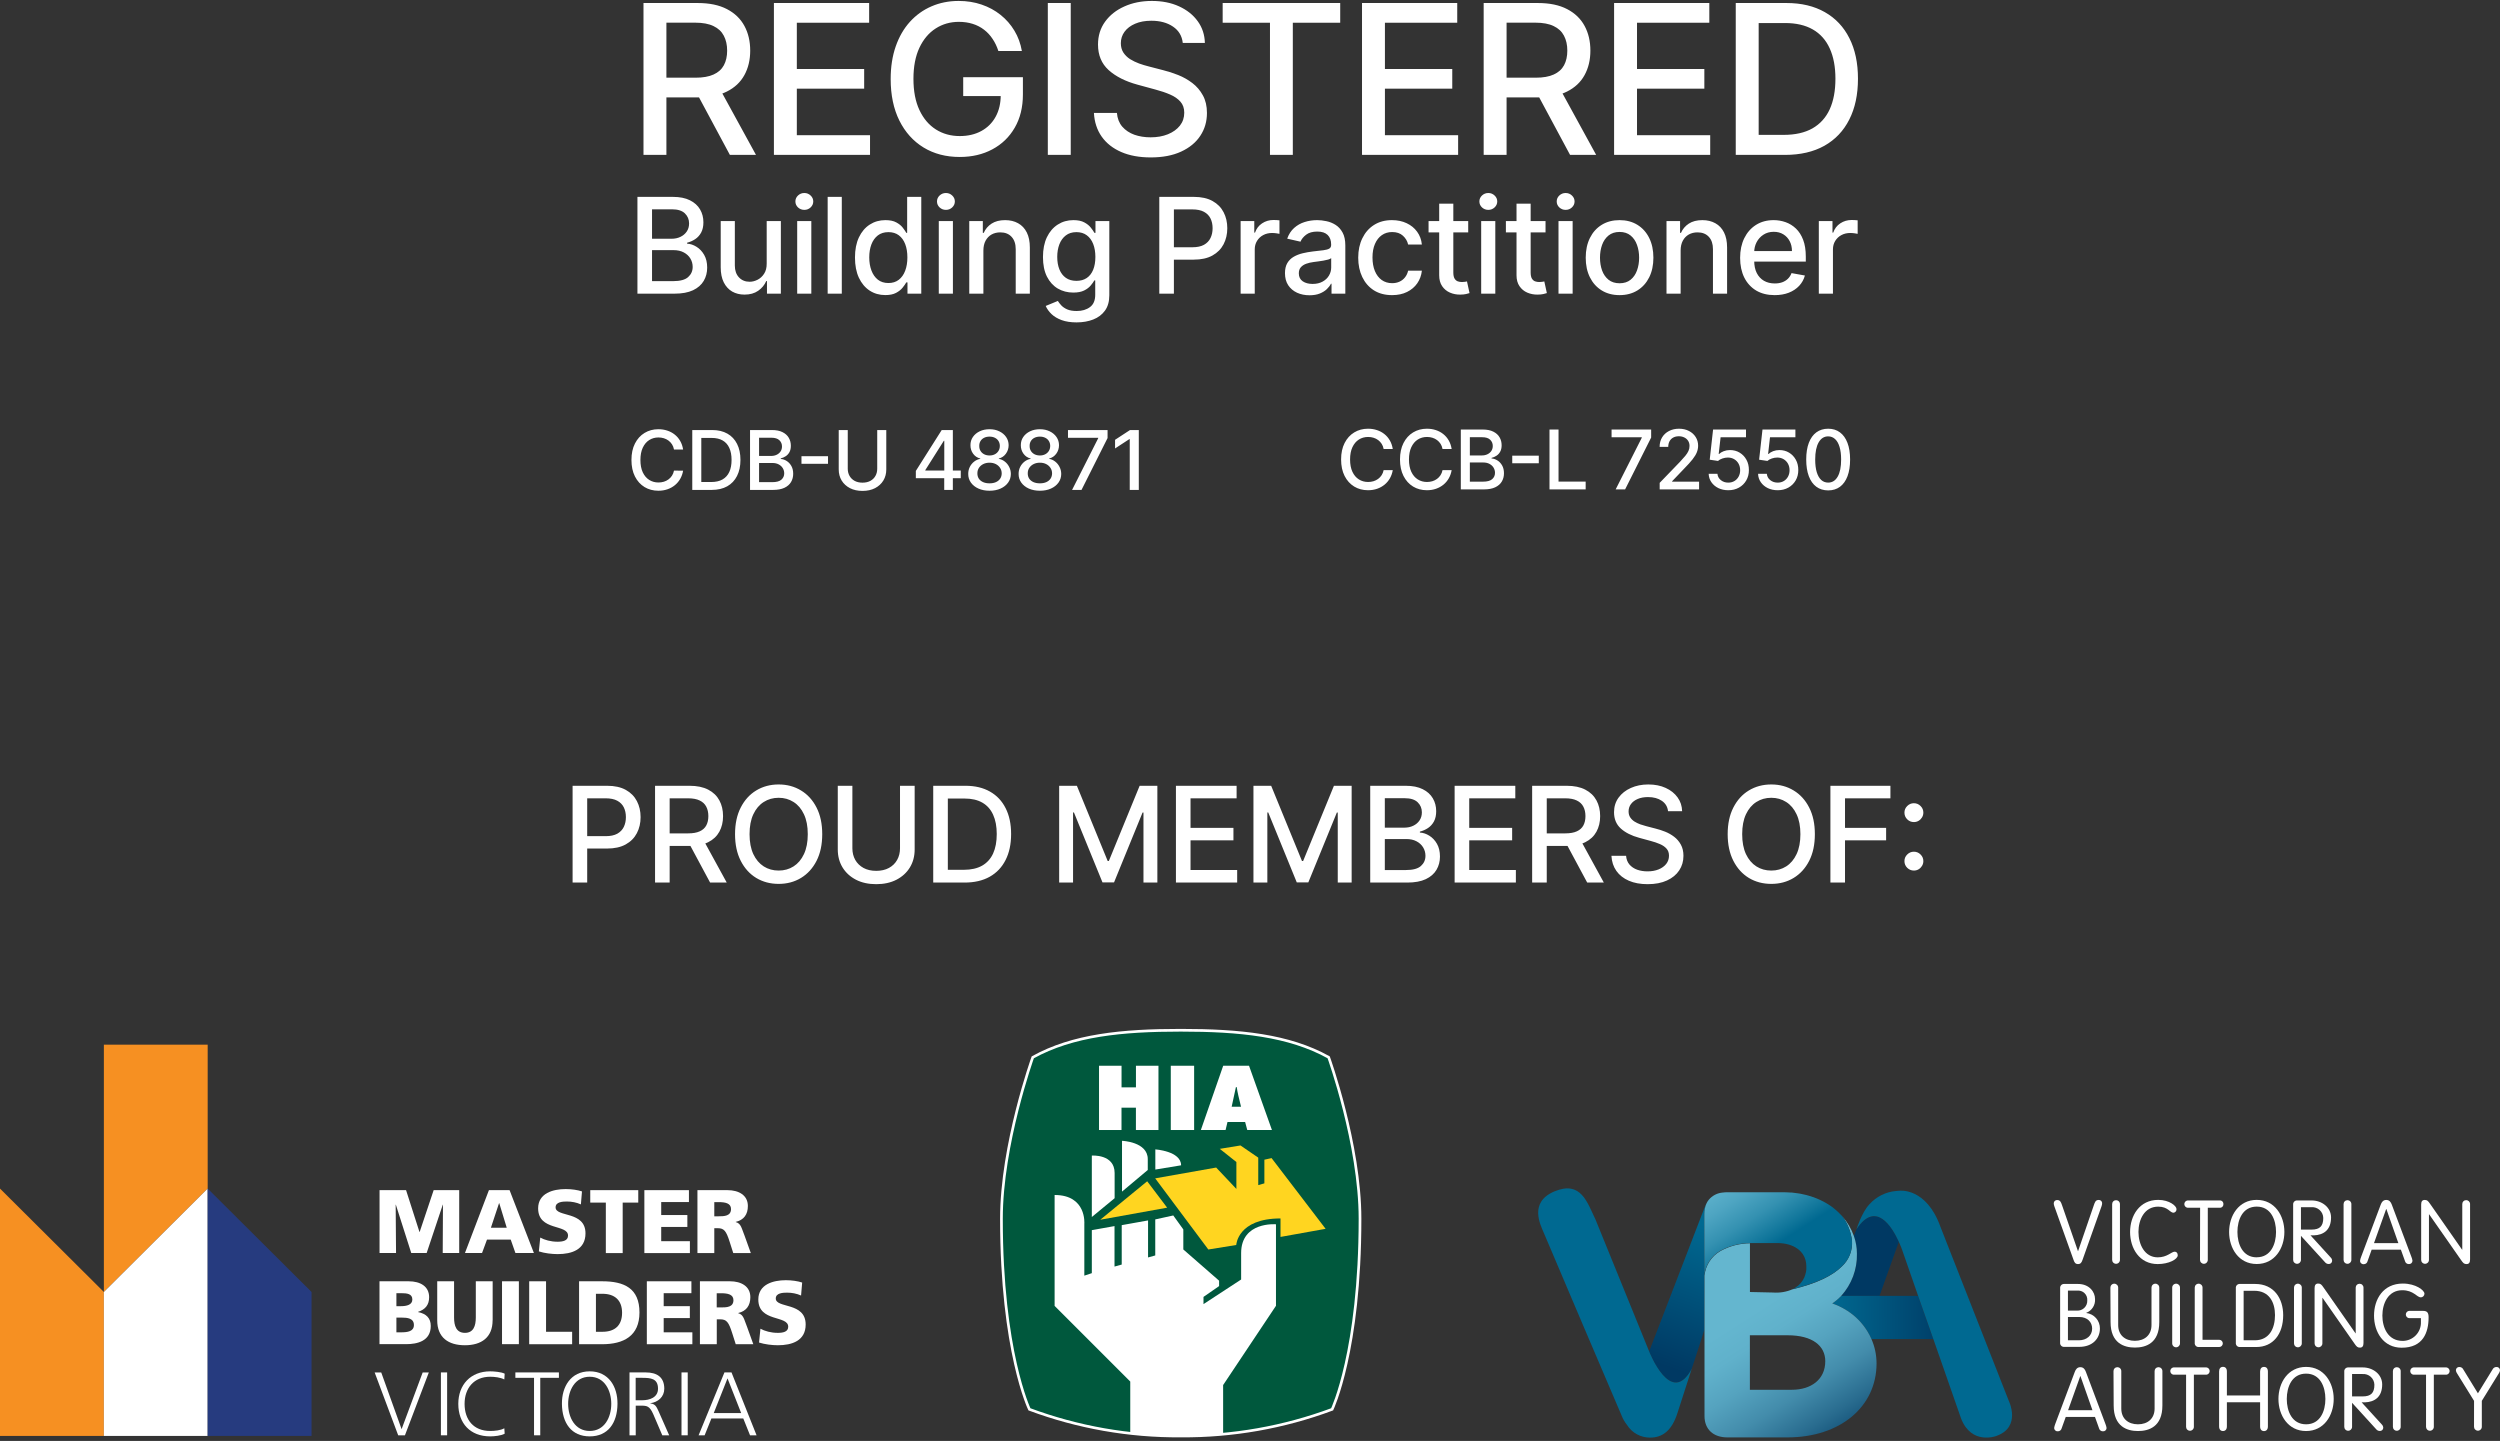 <svg xmlns="http://www.w3.org/2000/svg" width="694" height="400" viewBox="0 0 694 400" fill="none"><rect x="0" y="0" width="694" height="400" fill="#333333" stroke="none"/><path d="M189.631 124.784H187.099C187.001 124.243 186.82 123.767 186.555 123.356C186.29 122.944 185.965 122.595 185.581 122.309C185.197 122.022 184.767 121.806 184.291 121.659C183.82 121.513 183.32 121.44 182.789 121.44C181.832 121.44 180.974 121.681 180.217 122.163C179.465 122.644 178.869 123.35 178.431 124.281C177.998 125.211 177.782 126.348 177.782 127.689C177.782 129.042 177.998 130.184 178.431 131.114C178.869 132.045 179.467 132.748 180.225 133.224C180.982 133.701 181.834 133.939 182.781 133.939C183.306 133.939 183.804 133.868 184.275 133.728C184.751 133.582 185.181 133.368 185.565 133.086C185.949 132.805 186.274 132.462 186.539 132.056C186.809 131.645 186.996 131.174 187.099 130.644L189.631 130.652C189.496 131.469 189.233 132.221 188.844 132.908C188.46 133.59 187.964 134.179 187.359 134.677C186.758 135.169 186.071 135.551 185.297 135.821C184.523 136.092 183.679 136.227 182.765 136.227C181.326 136.227 180.044 135.886 178.918 135.205C177.793 134.518 176.905 133.536 176.256 132.259C175.612 130.982 175.29 129.459 175.29 127.689C175.29 125.915 175.615 124.392 176.264 123.12C176.914 121.843 177.801 120.864 178.926 120.182C180.052 119.495 181.331 119.152 182.765 119.152C183.647 119.152 184.469 119.279 185.232 119.533C186 119.782 186.69 120.15 187.302 120.637C187.913 121.118 188.419 121.708 188.819 122.406C189.22 123.099 189.49 123.891 189.631 124.784ZM197.555 136H192.175V119.379H197.726C199.354 119.379 200.753 119.712 201.922 120.377C203.09 121.037 203.986 121.987 204.608 123.226C205.236 124.459 205.549 125.939 205.549 127.665C205.549 129.396 205.233 130.884 204.6 132.129C203.972 133.373 203.063 134.331 201.873 135.002C200.683 135.667 199.243 136 197.555 136ZM194.682 133.809H197.417C198.683 133.809 199.736 133.571 200.574 133.095C201.413 132.613 202.041 131.918 202.457 131.009C202.874 130.094 203.082 128.98 203.082 127.665C203.082 126.361 202.874 125.255 202.457 124.346C202.046 123.437 201.432 122.747 200.615 122.276C199.798 121.806 198.784 121.57 197.572 121.57H194.682V133.809ZM208.211 136V119.379H214.298C215.477 119.379 216.454 119.574 217.227 119.963C218.001 120.347 218.58 120.87 218.964 121.53C219.348 122.184 219.54 122.923 219.54 123.745C219.54 124.438 219.413 125.022 219.159 125.498C218.905 125.969 218.564 126.348 218.136 126.634C217.714 126.916 217.249 127.121 216.74 127.251V127.414C217.292 127.441 217.831 127.619 218.355 127.949C218.886 128.274 219.324 128.736 219.67 129.337C220.016 129.938 220.19 130.668 220.19 131.528C220.19 132.378 219.989 133.141 219.589 133.817C219.194 134.488 218.583 135.021 217.755 135.416C216.927 135.805 215.869 136 214.582 136H208.211ZM210.719 133.849H214.338C215.539 133.849 216.4 133.617 216.919 133.151C217.438 132.686 217.698 132.104 217.698 131.406C217.698 130.882 217.566 130.4 217.3 129.962C217.035 129.524 216.657 129.175 216.164 128.915C215.677 128.655 215.098 128.525 214.427 128.525H210.719V133.849ZM210.719 126.57H214.078C214.641 126.57 215.147 126.461 215.596 126.245C216.051 126.028 216.41 125.725 216.676 125.336C216.946 124.941 217.081 124.476 217.081 123.94C217.081 123.253 216.841 122.677 216.359 122.211C215.877 121.746 215.139 121.513 214.143 121.513H210.719V126.57ZM229.857 126.634V128.745H222.488V126.634H229.857ZM243.517 119.379H246.033V130.311C246.033 131.474 245.76 132.505 245.213 133.403C244.667 134.296 243.899 134.999 242.909 135.513C241.918 136.022 240.758 136.276 239.427 136.276C238.101 136.276 236.943 136.022 235.953 135.513C234.963 134.999 234.195 134.296 233.648 133.403C233.102 132.505 232.829 131.474 232.829 130.311V119.379H235.337V130.108C235.337 130.86 235.502 131.528 235.832 132.113C236.167 132.697 236.64 133.157 237.252 133.492C237.863 133.822 238.588 133.987 239.427 133.987C240.271 133.987 240.999 133.822 241.61 133.492C242.227 133.157 242.697 132.697 243.022 132.113C243.352 131.528 243.517 130.86 243.517 130.108V119.379ZM254.237 132.754V130.725L261.419 119.379H263.018V122.366H262.004L256.866 130.498V130.627H266.711V132.754H254.237ZM262.117 136V132.137L262.134 131.212V119.379H264.511V136H262.117ZM274.698 136.227C273.535 136.227 272.507 136.027 271.614 135.627C270.727 135.226 270.032 134.674 269.528 133.971C269.025 133.268 268.776 132.467 268.782 131.569C268.776 130.865 268.92 130.219 269.212 129.629C269.51 129.034 269.913 128.539 270.421 128.144C270.93 127.744 271.498 127.489 272.126 127.381V127.284C271.298 127.084 270.635 126.64 270.137 125.953C269.639 125.266 269.393 124.476 269.399 123.583C269.393 122.733 269.618 121.976 270.072 121.311C270.532 120.64 271.162 120.112 271.963 119.728C272.764 119.344 273.676 119.152 274.698 119.152C275.71 119.152 276.614 119.346 277.409 119.736C278.21 120.12 278.84 120.648 279.3 121.319C279.76 121.984 279.992 122.739 279.998 123.583C279.992 124.476 279.738 125.266 279.235 125.953C278.732 126.64 278.077 127.084 277.271 127.284V127.381C277.893 127.489 278.453 127.744 278.951 128.144C279.454 128.539 279.854 129.034 280.152 129.629C280.455 130.219 280.609 130.865 280.615 131.569C280.609 132.467 280.355 133.268 279.852 133.971C279.349 134.674 278.651 135.226 277.758 135.627C276.871 136.027 275.851 136.227 274.698 136.227ZM274.698 134.174C275.385 134.174 275.98 134.06 276.484 133.833C276.987 133.6 277.376 133.279 277.652 132.867C277.928 132.451 278.069 131.964 278.074 131.406C278.069 130.828 277.917 130.316 277.62 129.873C277.328 129.429 276.93 129.08 276.427 128.826C275.924 128.571 275.347 128.444 274.698 128.444C274.044 128.444 273.462 128.571 272.953 128.826C272.445 129.08 272.044 129.429 271.752 129.873C271.46 130.316 271.317 130.828 271.322 131.406C271.317 131.964 271.449 132.451 271.72 132.867C271.996 133.279 272.388 133.6 272.897 133.833C273.405 134.06 274.006 134.174 274.698 134.174ZM274.698 126.44C275.25 126.44 275.74 126.329 276.167 126.107C276.595 125.885 276.93 125.577 277.173 125.182C277.422 124.787 277.55 124.324 277.555 123.794C277.55 123.275 277.425 122.82 277.182 122.43C276.944 122.041 276.611 121.741 276.183 121.53C275.756 121.313 275.261 121.205 274.698 121.205C274.125 121.205 273.622 121.313 273.189 121.53C272.761 121.741 272.428 122.041 272.19 122.43C271.952 122.82 271.836 123.275 271.841 123.794C271.836 124.324 271.955 124.787 272.199 125.182C272.442 125.577 272.777 125.885 273.205 126.107C273.638 126.329 274.136 126.44 274.698 126.44ZM288.681 136.227C287.518 136.227 286.49 136.027 285.597 135.627C284.71 135.226 284.014 134.674 283.511 133.971C283.008 133.268 282.759 132.467 282.765 131.569C282.759 130.865 282.903 130.219 283.195 129.629C283.492 129.034 283.895 128.539 284.404 128.144C284.913 127.744 285.481 127.489 286.108 127.381V127.284C285.281 127.084 284.618 126.64 284.12 125.953C283.622 125.266 283.376 124.476 283.381 123.583C283.376 122.733 283.601 121.976 284.055 121.311C284.515 120.64 285.145 120.112 285.946 119.728C286.747 119.344 287.658 119.152 288.681 119.152C289.693 119.152 290.596 119.346 291.392 119.736C292.192 120.12 292.823 120.648 293.283 121.319C293.743 121.984 293.975 122.739 293.981 123.583C293.975 124.476 293.721 125.266 293.218 125.953C292.715 126.64 292.06 127.084 291.254 127.284V127.381C291.876 127.489 292.436 127.744 292.934 128.144C293.437 128.539 293.837 129.034 294.135 129.629C294.438 130.219 294.592 130.865 294.597 131.569C294.592 132.467 294.338 133.268 293.835 133.971C293.331 134.674 292.633 135.226 291.741 135.627C290.853 136.027 289.833 136.227 288.681 136.227ZM288.681 134.174C289.368 134.174 289.963 134.06 290.467 133.833C290.97 133.6 291.359 133.279 291.635 132.867C291.911 132.451 292.052 131.964 292.057 131.406C292.052 130.828 291.9 130.316 291.603 129.873C291.311 129.429 290.913 129.08 290.41 128.826C289.907 128.571 289.33 128.444 288.681 128.444C288.026 128.444 287.445 128.571 286.936 128.826C286.428 129.08 286.027 129.429 285.735 129.873C285.443 130.316 285.299 130.828 285.305 131.406C285.299 131.964 285.432 132.451 285.703 132.867C285.979 133.279 286.371 133.6 286.879 133.833C287.388 134.06 287.989 134.174 288.681 134.174ZM288.681 126.44C289.233 126.44 289.723 126.329 290.15 126.107C290.577 125.885 290.913 125.577 291.156 125.182C291.405 124.787 291.532 124.324 291.538 123.794C291.532 123.275 291.408 122.82 291.164 122.43C290.926 122.041 290.594 121.741 290.166 121.53C289.739 121.313 289.244 121.205 288.681 121.205C288.108 121.205 287.604 121.313 287.172 121.53C286.744 121.741 286.411 122.041 286.173 122.43C285.935 122.82 285.819 123.275 285.824 123.794C285.819 124.324 285.938 124.787 286.181 125.182C286.425 125.577 286.76 125.885 287.188 126.107C287.621 126.329 288.118 126.44 288.681 126.44ZM297.608 136L304.863 121.651V121.53H296.472V119.379H307.46V121.603L300.229 136H297.608ZM316.131 119.379V136H313.616V121.895H313.518L309.541 124.492V122.09L313.689 119.379H316.131Z" fill="white"></path><path d="M178.632 43V0.837H193.661C196.927 0.837 199.638 1.4 201.793 2.525C203.961 3.651 205.581 5.209 206.651 7.199C207.722 9.175 208.257 11.46 208.257 14.054C208.257 16.634 207.715 18.906 206.631 20.869C205.56 22.818 203.941 24.334 201.772 25.418C199.617 26.503 196.907 27.045 193.64 27.045H182.256V21.569H193.064C195.123 21.569 196.797 21.273 198.087 20.683C199.391 20.093 200.345 19.235 200.949 18.11C201.553 16.985 201.855 15.633 201.855 14.054C201.855 12.462 201.546 11.083 200.928 9.916C200.324 8.75 199.37 7.857 198.067 7.24C196.776 6.609 195.081 6.293 192.981 6.293H184.994V43H178.632ZM199.446 23.977L209.863 43H202.616L192.405 23.977H199.446ZM214.839 43V0.837H241.273V6.313H221.2V19.16H239.893V24.616H221.2V37.524H241.52V43H214.839ZM277.145 14.157C276.747 12.908 276.211 11.79 275.539 10.802C274.88 9.8 274.091 8.949 273.171 8.249C272.252 7.535 271.202 6.993 270.021 6.622C268.855 6.252 267.572 6.066 266.172 6.066C263.797 6.066 261.656 6.677 259.748 7.899C257.841 9.12 256.331 10.911 255.219 13.272C254.121 15.619 253.572 18.494 253.572 21.898C253.572 25.316 254.128 28.205 255.24 30.565C256.351 32.926 257.875 34.717 259.81 35.939C261.745 37.16 263.948 37.771 266.419 37.771C268.711 37.771 270.708 37.304 272.41 36.371C274.125 35.438 275.45 34.12 276.383 32.418C277.33 30.703 277.803 28.685 277.803 26.366L279.45 26.674H267.386V21.424H283.959V26.221C283.959 29.762 283.204 32.837 281.694 35.444C280.198 38.038 278.126 40.042 275.477 41.456C272.842 42.87 269.822 43.576 266.419 43.576C262.603 43.576 259.254 42.698 256.372 40.941C253.504 39.184 251.266 36.693 249.661 33.468C248.055 30.229 247.252 26.386 247.252 21.939C247.252 18.577 247.719 15.557 248.652 12.881C249.585 10.204 250.896 7.933 252.584 6.066C254.286 4.186 256.283 2.752 258.575 1.764C260.881 0.762 263.399 0.261 266.13 0.261C268.409 0.261 270.529 0.597 272.492 1.27C274.468 1.942 276.225 2.896 277.762 4.131C279.313 5.366 280.596 6.835 281.612 8.537C282.628 10.225 283.314 12.098 283.671 14.157H277.145ZM297.236 0.837V43H290.875V0.837H297.236ZM328.337 11.913C328.118 9.964 327.212 8.454 325.62 7.384C324.028 6.3 322.024 5.758 319.608 5.758C317.879 5.758 316.383 6.032 315.12 6.581C313.858 7.116 312.876 7.857 312.176 8.804C311.49 9.738 311.147 10.802 311.147 11.995C311.147 12.997 311.38 13.862 311.847 14.589C312.327 15.317 312.952 15.928 313.72 16.422C314.503 16.902 315.34 17.307 316.232 17.636C317.124 17.952 317.982 18.213 318.805 18.419L322.923 19.489C324.268 19.819 325.647 20.265 327.061 20.828C328.475 21.39 329.785 22.131 330.993 23.051C332.201 23.971 333.175 25.11 333.916 26.468C334.671 27.827 335.049 29.454 335.049 31.348C335.049 33.736 334.431 35.856 333.196 37.709C331.974 39.562 330.197 41.024 327.864 42.094C325.544 43.165 322.738 43.7 319.444 43.7C316.287 43.7 313.556 43.199 311.25 42.197C308.944 41.195 307.139 39.775 305.835 37.935C304.531 36.083 303.811 33.887 303.674 31.348H310.056C310.179 32.871 310.673 34.141 311.538 35.156C312.416 36.158 313.535 36.906 314.894 37.4C316.266 37.881 317.769 38.121 319.402 38.121C321.2 38.121 322.799 37.839 324.199 37.277C325.613 36.7 326.725 35.904 327.534 34.889C328.344 33.859 328.749 32.658 328.749 31.286C328.749 30.037 328.392 29.014 327.678 28.218C326.979 27.422 326.025 26.764 324.817 26.242C323.623 25.72 322.271 25.261 320.761 24.863L315.779 23.504C312.403 22.584 309.726 21.232 307.75 19.448C305.787 17.664 304.806 15.303 304.806 12.366C304.806 9.937 305.465 7.816 306.782 6.005C308.1 4.193 309.884 2.786 312.135 1.784C314.386 0.769 316.925 0.261 319.752 0.261C322.607 0.261 325.126 0.762 327.308 1.764C329.504 2.766 331.233 4.145 332.496 5.902C333.759 7.645 334.417 9.649 334.472 11.913H328.337ZM339.412 6.313V0.837H372.043V6.313H358.887V43H352.546V6.313H339.412ZM378.094 43V0.837H404.528V6.313H384.455V19.16H403.149V24.616H384.455V37.524H404.775V43H378.094ZM411.866 43V0.837H426.895C430.161 0.837 432.872 1.4 435.027 2.525C437.195 3.651 438.815 5.209 439.885 7.199C440.956 9.175 441.491 11.46 441.491 14.054C441.491 16.634 440.949 18.906 439.865 20.869C438.794 22.818 437.175 24.334 435.006 25.418C432.851 26.503 430.141 27.045 426.874 27.045H415.489V21.569H426.298C428.356 21.569 430.031 21.273 431.321 20.683C432.625 20.093 433.579 19.235 434.183 18.11C434.786 16.985 435.088 15.633 435.088 14.054C435.088 12.462 434.78 11.083 434.162 9.916C433.558 8.75 432.604 7.857 431.3 7.24C430.01 6.609 428.315 6.293 426.215 6.293H418.227V43H411.866ZM432.68 23.977L443.097 43H435.85L425.639 23.977H432.68ZM448.072 43V0.837H474.507V6.313H454.434V19.16H473.127V24.616H454.434V37.524H474.754V43H448.072ZM495.494 43H481.844V0.837H495.926C500.057 0.837 503.605 1.681 506.57 3.369C509.534 5.044 511.806 7.453 513.384 10.596C514.976 13.725 515.772 17.479 515.772 21.857C515.772 26.249 514.969 30.023 513.364 33.18C511.772 36.337 509.466 38.766 506.446 40.468C503.427 42.156 499.776 43 495.494 43ZM488.206 37.441H495.144C498.355 37.441 501.025 36.837 503.152 35.63C505.28 34.408 506.872 32.645 507.929 30.339C508.985 28.019 509.514 25.192 509.514 21.857C509.514 18.549 508.985 15.742 507.929 13.437C506.885 11.131 505.328 9.381 503.255 8.187C501.183 6.993 498.609 6.396 495.535 6.396H488.206V37.441Z" fill="white"></path><path d="M176.952 81.52V54.654H186.79C188.697 54.654 190.276 54.969 191.526 55.599C192.777 56.219 193.713 57.063 194.334 58.13C194.954 59.189 195.265 60.382 195.265 61.712C195.265 62.831 195.059 63.776 194.648 64.545C194.237 65.306 193.686 65.918 192.995 66.382C192.313 66.837 191.561 67.169 190.739 67.379V67.641C191.631 67.685 192.501 67.974 193.35 68.507C194.207 69.032 194.915 69.779 195.475 70.75C196.035 71.721 196.314 72.902 196.314 74.292C196.314 75.665 195.991 76.898 195.344 77.992C194.705 79.076 193.717 79.938 192.379 80.576C191.041 81.206 189.331 81.52 187.25 81.52H176.952ZM181.005 78.044H186.856C188.798 78.044 190.188 77.668 191.028 76.916C191.867 76.164 192.287 75.224 192.287 74.096C192.287 73.247 192.073 72.469 191.644 71.76C191.216 71.052 190.604 70.488 189.808 70.068C189.021 69.648 188.085 69.438 187 69.438H181.005V78.044ZM181.005 66.277H186.436C187.346 66.277 188.164 66.102 188.889 65.752C189.624 65.402 190.206 64.913 190.634 64.283C191.071 63.645 191.29 62.892 191.29 62.026C191.29 60.916 190.901 59.984 190.123 59.232C189.344 58.48 188.15 58.104 186.541 58.104H181.005V66.277ZM212.833 73.164V61.371H216.768V81.52H212.912V78.031H212.702C212.238 79.107 211.495 80.003 210.472 80.72C209.457 81.429 208.193 81.783 206.68 81.783C205.386 81.783 204.24 81.499 203.243 80.93C202.255 80.353 201.477 79.5 200.908 78.372C200.349 77.244 200.069 75.849 200.069 74.187V61.371H203.991V73.715C203.991 75.088 204.372 76.181 205.132 76.995C205.893 77.808 206.882 78.215 208.097 78.215C208.832 78.215 209.562 78.031 210.288 77.664C211.023 77.296 211.63 76.741 212.111 75.998C212.601 75.254 212.842 74.31 212.833 73.164ZM221.3 81.52V61.371H225.222V81.52H221.3ZM223.281 58.261C222.599 58.261 222.013 58.034 221.523 57.579C221.042 57.116 220.801 56.565 220.801 55.926C220.801 55.279 221.042 54.728 221.523 54.273C222.013 53.81 222.599 53.578 223.281 53.578C223.963 53.578 224.545 53.81 225.026 54.273C225.515 54.728 225.76 55.279 225.76 55.926C225.76 56.565 225.515 57.116 225.026 57.579C224.545 58.034 223.963 58.261 223.281 58.261ZM233.683 54.654V81.52H229.76V54.654H233.683ZM245.764 81.914C244.137 81.914 242.685 81.499 241.409 80.668C240.141 79.828 239.144 78.635 238.418 77.087C237.7 75.53 237.342 73.663 237.342 71.485C237.342 69.307 237.705 67.444 238.431 65.897C239.165 64.349 240.171 63.163 241.448 62.341C242.725 61.519 244.172 61.108 245.79 61.108C247.041 61.108 248.047 61.318 248.807 61.738C249.577 62.149 250.172 62.63 250.592 63.181C251.02 63.732 251.352 64.217 251.589 64.637H251.825V54.654H255.747V81.52H251.916V78.385H251.589C251.352 78.814 251.011 79.303 250.565 79.855C250.128 80.405 249.525 80.886 248.755 81.297C247.985 81.709 246.988 81.914 245.764 81.914ZM246.63 78.569C247.758 78.569 248.711 78.272 249.49 77.677C250.277 77.073 250.871 76.238 251.274 75.171C251.685 74.104 251.89 72.862 251.89 71.446C251.89 70.046 251.689 68.822 251.287 67.772C250.884 66.723 250.294 65.905 249.516 65.319C248.737 64.733 247.775 64.44 246.63 64.44C245.449 64.44 244.465 64.746 243.678 65.359C242.891 65.971 242.296 66.806 241.894 67.864C241.5 68.922 241.304 70.116 241.304 71.446C241.304 72.792 241.505 74.004 241.907 75.079C242.309 76.155 242.904 77.008 243.691 77.638C244.487 78.258 245.467 78.569 246.63 78.569ZM260.607 81.52V61.371H264.529V81.52H260.607ZM262.587 58.261C261.905 58.261 261.319 58.034 260.83 57.579C260.349 57.116 260.108 56.565 260.108 55.926C260.108 55.279 260.349 54.728 260.83 54.273C261.319 53.81 261.905 53.578 262.587 53.578C263.27 53.578 263.851 53.81 264.332 54.273C264.822 54.728 265.067 55.279 265.067 55.926C265.067 56.565 264.822 57.116 264.332 57.579C263.851 58.034 263.27 58.261 262.587 58.261ZM272.989 69.556V81.52H269.067V61.371H272.832V64.65H273.081C273.545 63.583 274.271 62.726 275.259 62.079C276.256 61.432 277.511 61.108 279.024 61.108C280.397 61.108 281.599 61.397 282.631 61.974C283.663 62.542 284.464 63.391 285.032 64.519C285.601 65.647 285.885 67.042 285.885 68.704V81.52H281.962V69.176C281.962 67.716 281.582 66.574 280.821 65.752C280.06 64.921 279.015 64.506 277.686 64.506C276.776 64.506 275.967 64.703 275.259 65.096C274.559 65.49 274.004 66.067 273.593 66.828C273.191 67.58 272.989 68.49 272.989 69.556ZM298.855 89.496C297.254 89.496 295.877 89.287 294.722 88.867C293.577 88.447 292.641 87.892 291.915 87.201C291.189 86.51 290.647 85.753 290.288 84.931L293.66 83.541C293.896 83.926 294.211 84.332 294.604 84.761C295.007 85.198 295.549 85.57 296.231 85.876C296.922 86.182 297.81 86.335 298.894 86.335C300.381 86.335 301.61 85.972 302.58 85.246C303.551 84.529 304.036 83.383 304.036 81.809V77.847H303.787C303.551 78.276 303.21 78.752 302.764 79.277C302.327 79.802 301.723 80.257 300.954 80.642C300.184 81.026 299.183 81.219 297.95 81.219C296.358 81.219 294.924 80.847 293.647 80.104C292.379 79.352 291.373 78.245 290.629 76.785C289.895 75.316 289.528 73.51 289.528 71.367C289.528 69.224 289.89 67.388 290.616 65.857C291.351 64.327 292.357 63.155 293.634 62.341C294.91 61.519 296.358 61.108 297.976 61.108C299.226 61.108 300.237 61.318 301.006 61.738C301.776 62.149 302.375 62.63 302.803 63.181C303.241 63.732 303.577 64.217 303.813 64.637H304.102V61.371H307.946V81.966C307.946 83.698 307.543 85.119 306.739 86.23C305.934 87.341 304.845 88.163 303.472 88.696C302.108 89.23 300.569 89.496 298.855 89.496ZM298.815 77.965C299.944 77.965 300.897 77.703 301.675 77.178C302.462 76.645 303.057 75.884 303.459 74.896C303.87 73.899 304.076 72.705 304.076 71.314C304.076 69.959 303.875 68.765 303.472 67.733C303.07 66.701 302.48 65.897 301.701 65.319C300.923 64.733 299.961 64.44 298.815 64.44C297.635 64.44 296.651 64.746 295.864 65.359C295.077 65.962 294.482 66.784 294.08 67.825C293.686 68.866 293.489 70.029 293.489 71.314C293.489 72.635 293.69 73.794 294.093 74.791C294.495 75.788 295.09 76.566 295.877 77.126C296.673 77.686 297.652 77.965 298.815 77.965ZM321.82 81.52V54.654H331.396C333.487 54.654 335.218 55.034 336.591 55.795C337.964 56.556 338.992 57.597 339.674 58.917C340.356 60.229 340.697 61.707 340.697 63.352C340.697 65.004 340.352 66.491 339.661 67.812C338.979 69.124 337.947 70.164 336.565 70.934C335.192 71.695 333.465 72.075 331.383 72.075H324.798V68.638H331.016C332.337 68.638 333.408 68.411 334.23 67.956C335.052 67.493 335.656 66.863 336.04 66.067C336.425 65.271 336.618 64.366 336.618 63.352C336.618 62.337 336.425 61.436 336.04 60.649C335.656 59.862 335.048 59.245 334.217 58.799C333.395 58.353 332.31 58.13 330.964 58.13H325.874V81.52H321.82ZM344.396 81.52V61.371H348.187V64.572H348.397C348.764 63.487 349.411 62.634 350.338 62.013C351.274 61.384 352.332 61.069 353.513 61.069C353.758 61.069 354.047 61.078 354.379 61.095C354.72 61.113 354.987 61.135 355.179 61.161V64.913C355.022 64.869 354.742 64.821 354.34 64.768C353.937 64.707 353.535 64.677 353.133 64.677C352.206 64.677 351.379 64.873 350.653 65.267C349.936 65.652 349.368 66.189 348.948 66.88C348.528 67.562 348.318 68.341 348.318 69.215V81.52H344.396ZM363.518 81.966C362.241 81.966 361.087 81.73 360.055 81.258C359.023 80.777 358.205 80.082 357.602 79.172C357.007 78.263 356.71 77.148 356.71 75.827C356.71 74.69 356.928 73.754 357.366 73.02C357.803 72.285 358.393 71.704 359.137 71.275C359.88 70.847 360.711 70.523 361.629 70.304C362.548 70.086 363.483 69.919 364.437 69.806C365.644 69.666 366.623 69.552 367.375 69.465C368.127 69.368 368.674 69.215 369.015 69.005C369.356 68.796 369.527 68.455 369.527 67.982V67.891C369.527 66.745 369.203 65.857 368.556 65.227C367.917 64.598 366.964 64.283 365.696 64.283C364.375 64.283 363.335 64.576 362.574 65.162C361.822 65.739 361.301 66.382 361.013 67.09L357.326 66.251C357.764 65.026 358.402 64.038 359.242 63.286C360.09 62.525 361.065 61.974 362.167 61.633C363.269 61.283 364.428 61.108 365.644 61.108C366.448 61.108 367.301 61.204 368.202 61.397C369.111 61.581 369.959 61.922 370.747 62.42C371.542 62.919 372.194 63.631 372.701 64.558C373.208 65.477 373.462 66.671 373.462 68.14V81.52H369.632V78.766H369.474C369.22 79.273 368.84 79.771 368.333 80.261C367.826 80.751 367.174 81.158 366.378 81.481C365.582 81.805 364.629 81.966 363.518 81.966ZM364.371 78.818C365.455 78.818 366.383 78.604 367.152 78.175C367.93 77.747 368.521 77.187 368.923 76.496C369.334 75.796 369.54 75.049 369.54 74.253V71.656C369.4 71.795 369.129 71.927 368.726 72.049C368.333 72.163 367.882 72.263 367.375 72.351C366.868 72.429 366.374 72.504 365.893 72.574C365.412 72.635 365.009 72.687 364.686 72.731C363.925 72.827 363.23 72.989 362.6 73.216C361.979 73.444 361.481 73.772 361.105 74.2C360.737 74.62 360.554 75.18 360.554 75.88C360.554 76.85 360.912 77.585 361.629 78.084C362.346 78.573 363.26 78.818 364.371 78.818ZM386.435 81.927C384.485 81.927 382.806 81.486 381.398 80.602C379.999 79.71 378.923 78.481 378.171 76.916C377.419 75.35 377.042 73.558 377.042 71.537C377.042 69.491 377.427 67.685 378.197 66.12C378.967 64.545 380.051 63.316 381.45 62.433C382.85 61.55 384.498 61.108 386.396 61.108C387.926 61.108 389.291 61.392 390.489 61.961C391.687 62.521 392.653 63.308 393.388 64.322C394.131 65.337 394.573 66.522 394.713 67.877H390.896C390.686 66.933 390.205 66.12 389.453 65.437C388.709 64.755 387.712 64.414 386.462 64.414C385.368 64.414 384.411 64.703 383.589 65.28C382.775 65.848 382.141 66.662 381.686 67.72C381.232 68.769 381.004 70.011 381.004 71.446C381.004 72.915 381.227 74.183 381.673 75.25C382.119 76.317 382.749 77.143 383.562 77.729C384.384 78.315 385.351 78.608 386.462 78.608C387.205 78.608 387.878 78.473 388.482 78.201C389.094 77.922 389.606 77.524 390.017 77.008C390.436 76.492 390.729 75.871 390.896 75.145H394.713C394.573 76.448 394.149 77.611 393.441 78.635C392.732 79.658 391.783 80.462 390.594 81.048C389.413 81.634 388.027 81.927 386.435 81.927ZM407.575 61.371V64.519H396.568V61.371H407.575ZM399.52 56.543H403.442V75.604C403.442 76.365 403.556 76.938 403.783 77.323C404.011 77.699 404.304 77.957 404.662 78.097C405.03 78.228 405.428 78.293 405.856 78.293C406.171 78.293 406.447 78.272 406.683 78.228C406.919 78.184 407.102 78.149 407.234 78.123L407.942 81.363C407.715 81.451 407.391 81.538 406.971 81.626C406.551 81.722 406.027 81.774 405.397 81.783C404.365 81.8 403.403 81.617 402.511 81.232C401.619 80.847 400.897 80.252 400.346 79.448C399.795 78.643 399.52 77.633 399.52 76.417V56.543ZM411.175 81.52V61.371H415.097V81.52H411.175ZM413.156 58.261C412.474 58.261 411.888 58.034 411.398 57.579C410.917 57.116 410.676 56.565 410.676 55.926C410.676 55.279 410.917 54.728 411.398 54.273C411.888 53.81 412.474 53.578 413.156 53.578C413.838 53.578 414.419 53.81 414.9 54.273C415.39 54.728 415.635 55.279 415.635 55.926C415.635 56.565 415.39 57.116 414.9 57.579C414.419 58.034 413.838 58.261 413.156 58.261ZM429.041 61.371V64.519H418.035V61.371H429.041ZM420.986 56.543H424.909V75.604C424.909 76.365 425.023 76.938 425.25 77.323C425.477 77.699 425.77 77.957 426.129 78.097C426.496 78.228 426.894 78.293 427.323 78.293C427.638 78.293 427.913 78.272 428.149 78.228C428.385 78.184 428.569 78.149 428.7 78.123L429.408 81.363C429.181 81.451 428.858 81.538 428.438 81.626C428.018 81.722 427.493 81.774 426.864 81.783C425.832 81.8 424.87 81.617 423.977 81.232C423.085 80.847 422.364 80.252 421.813 79.448C421.262 78.643 420.986 77.633 420.986 76.417V56.543ZM432.641 81.52V61.371H436.564V81.52H432.641ZM434.622 58.261C433.94 58.261 433.354 58.034 432.864 57.579C432.383 57.116 432.143 56.565 432.143 55.926C432.143 55.279 432.383 54.728 432.864 54.273C433.354 53.81 433.94 53.578 434.622 53.578C435.304 53.578 435.886 53.81 436.367 54.273C436.857 54.728 437.102 55.279 437.102 55.926C437.102 56.565 436.857 57.116 436.367 57.579C435.886 58.034 435.304 58.261 434.622 58.261ZM449.589 81.927C447.7 81.927 446.052 81.494 444.644 80.629C443.236 79.763 442.142 78.551 441.364 76.995C440.586 75.438 440.197 73.619 440.197 71.537C440.197 69.447 440.586 67.619 441.364 66.054C442.142 64.488 443.236 63.273 444.644 62.407C446.052 61.541 447.7 61.108 449.589 61.108C451.478 61.108 453.127 61.541 454.535 62.407C455.943 63.273 457.036 64.488 457.815 66.054C458.593 67.619 458.982 69.447 458.982 71.537C458.982 73.619 458.593 75.438 457.815 76.995C457.036 78.551 455.943 79.763 454.535 80.629C453.127 81.494 451.478 81.927 449.589 81.927ZM449.602 78.635C450.827 78.635 451.841 78.311 452.646 77.664C453.451 77.016 454.045 76.155 454.43 75.079C454.824 74.004 455.02 72.819 455.02 71.524C455.02 70.239 454.824 69.058 454.43 67.982C454.045 66.898 453.451 66.028 452.646 65.372C451.841 64.716 450.827 64.388 449.602 64.388C448.369 64.388 447.346 64.716 446.533 65.372C445.728 66.028 445.129 66.898 444.736 67.982C444.351 69.058 444.158 70.239 444.158 71.524C444.158 72.819 444.351 74.004 444.736 75.079C445.129 76.155 445.728 77.016 446.533 77.664C447.346 78.311 448.369 78.635 449.602 78.635ZM466.544 69.556V81.52H462.622V61.371H466.387V64.65H466.636C467.099 63.583 467.825 62.726 468.813 62.079C469.81 61.432 471.065 61.108 472.578 61.108C473.952 61.108 475.154 61.397 476.186 61.974C477.218 62.542 478.018 63.391 478.587 64.519C479.155 65.647 479.439 67.042 479.439 68.704V81.52H475.517V69.176C475.517 67.716 475.137 66.574 474.376 65.752C473.615 64.921 472.57 64.506 471.24 64.506C470.331 64.506 469.522 64.703 468.813 65.096C468.114 65.49 467.558 66.067 467.147 66.828C466.745 67.58 466.544 68.49 466.544 69.556ZM492.645 81.927C490.66 81.927 488.95 81.503 487.516 80.655C486.091 79.798 484.989 78.595 484.21 77.047C483.441 75.49 483.056 73.667 483.056 71.577C483.056 69.513 483.441 67.694 484.21 66.12C484.989 64.545 486.073 63.316 487.464 62.433C488.863 61.55 490.498 61.108 492.37 61.108C493.507 61.108 494.609 61.296 495.676 61.672C496.743 62.048 497.7 62.639 498.549 63.443C499.397 64.248 500.066 65.293 500.556 66.579C501.046 67.856 501.29 69.408 501.29 71.236V72.626H485.273V69.688H497.447C497.447 68.656 497.237 67.742 496.817 66.946C496.397 66.141 495.807 65.507 495.046 65.044C494.294 64.58 493.411 64.349 492.396 64.349C491.294 64.349 490.332 64.62 489.51 65.162C488.697 65.695 488.067 66.395 487.621 67.261C487.184 68.118 486.965 69.049 486.965 70.055V72.351C486.965 73.698 487.201 74.843 487.674 75.788C488.155 76.732 488.824 77.454 489.681 77.952C490.538 78.442 491.539 78.687 492.685 78.687C493.428 78.687 494.106 78.582 494.718 78.372C495.33 78.153 495.859 77.83 496.305 77.401C496.752 76.973 497.093 76.444 497.329 75.814L501.041 76.483C500.744 77.576 500.21 78.534 499.441 79.356C498.68 80.169 497.722 80.803 496.568 81.258C495.422 81.704 494.115 81.927 492.645 81.927ZM504.904 81.52V61.371H508.695V64.572H508.905C509.272 63.487 509.919 62.634 510.846 62.013C511.782 61.384 512.84 61.069 514.021 61.069C514.266 61.069 514.554 61.078 514.887 61.095C515.228 61.113 515.495 61.135 515.687 61.161V64.913C515.53 64.869 515.25 64.821 514.847 64.768C514.445 64.707 514.043 64.677 513.641 64.677C512.714 64.677 511.887 64.873 511.161 65.267C510.444 65.652 509.876 66.189 509.456 66.88C509.036 67.562 508.826 68.341 508.826 69.215V81.52H504.904Z" fill="white"></path><path d="M386.631 124.643H384.099C384.001 124.102 383.82 123.626 383.555 123.215C383.29 122.804 382.965 122.455 382.581 122.168C382.197 121.881 381.767 121.665 381.291 121.519C380.82 121.373 380.32 121.3 379.789 121.3C378.832 121.3 377.974 121.54 377.217 122.022C376.465 122.504 375.869 123.21 375.431 124.14C374.998 125.071 374.782 126.207 374.782 127.549C374.782 128.901 374.998 130.043 375.431 130.974C375.869 131.904 376.467 132.608 377.225 133.084C377.982 133.56 378.834 133.798 379.781 133.798C380.306 133.798 380.804 133.728 381.275 133.587C381.751 133.441 382.181 133.227 382.565 132.946C382.949 132.664 383.274 132.321 383.539 131.915C383.809 131.504 383.996 131.033 384.099 130.503L386.631 130.511C386.496 131.328 386.233 132.08 385.844 132.767C385.46 133.449 384.964 134.039 384.359 134.537C383.758 135.029 383.071 135.41 382.297 135.681C381.523 135.951 380.679 136.087 379.765 136.087C378.326 136.087 377.044 135.746 375.918 135.064C374.793 134.377 373.905 133.395 373.256 132.118C372.612 130.841 372.29 129.318 372.29 127.549C372.29 125.774 372.615 124.251 373.264 122.98C373.914 121.703 374.801 120.724 375.926 120.042C377.052 119.355 378.331 119.011 379.765 119.011C380.647 119.011 381.469 119.138 382.232 119.393C383 119.641 383.69 120.009 384.302 120.496C384.913 120.978 385.419 121.568 385.819 122.266C386.22 122.958 386.49 123.751 386.631 124.643ZM402.98 124.643H400.447C400.35 124.102 400.169 123.626 399.904 123.215C399.639 122.804 399.314 122.455 398.93 122.168C398.546 121.881 398.115 121.665 397.639 121.519C397.169 121.373 396.668 121.3 396.138 121.3C395.18 121.3 394.323 121.54 393.565 122.022C392.813 122.504 392.218 123.21 391.78 124.14C391.347 125.071 391.131 126.207 391.131 127.549C391.131 128.901 391.347 130.043 391.78 130.974C392.218 131.904 392.816 132.608 393.573 133.084C394.331 133.56 395.183 133.798 396.13 133.798C396.655 133.798 397.152 133.728 397.623 133.587C398.099 133.441 398.529 133.227 398.914 132.946C399.298 132.664 399.622 132.321 399.887 131.915C400.158 131.504 400.345 131.033 400.447 130.503L402.98 130.511C402.844 131.328 402.582 132.08 402.192 132.767C401.808 133.449 401.313 134.039 400.707 134.537C400.107 135.029 399.419 135.41 398.646 135.681C397.872 135.951 397.028 136.087 396.114 136.087C394.674 136.087 393.392 135.746 392.267 135.064C391.141 134.377 390.254 133.395 389.605 132.118C388.961 130.841 388.639 129.318 388.639 127.549C388.639 125.774 388.964 124.251 389.613 122.98C390.262 121.703 391.149 120.724 392.275 120.042C393.4 119.355 394.68 119.011 396.114 119.011C396.996 119.011 397.818 119.138 398.581 119.393C399.349 119.641 400.039 120.009 400.65 120.496C401.262 120.978 401.768 121.568 402.168 122.266C402.568 122.958 402.839 123.751 402.98 124.643ZM405.523 135.859V119.238H411.61C412.79 119.238 413.766 119.433 414.54 119.823C415.314 120.207 415.892 120.729 416.277 121.389C416.661 122.044 416.853 122.782 416.853 123.605C416.853 124.297 416.726 124.881 416.471 125.358C416.217 125.828 415.876 126.207 415.449 126.494C415.027 126.775 414.561 126.981 414.053 127.111V127.273C414.605 127.3 415.143 127.479 415.668 127.809C416.198 128.133 416.636 128.596 416.983 129.196C417.329 129.797 417.502 130.527 417.502 131.388C417.502 132.237 417.302 133 416.902 133.676C416.507 134.347 415.895 134.88 415.067 135.275C414.24 135.665 413.182 135.859 411.894 135.859H405.523ZM408.031 133.709H411.651C412.852 133.709 413.712 133.476 414.231 133.011C414.751 132.545 415.011 131.964 415.011 131.266C415.011 130.741 414.878 130.26 414.613 129.821C414.348 129.383 413.969 129.034 413.477 128.774C412.99 128.515 412.411 128.385 411.74 128.385H408.031V133.709ZM408.031 126.429H411.391C411.954 126.429 412.459 126.321 412.909 126.104C413.363 125.888 413.723 125.585 413.988 125.195C414.258 124.8 414.394 124.335 414.394 123.799C414.394 123.112 414.153 122.536 413.671 122.071C413.19 121.605 412.451 121.373 411.456 121.373H408.031V126.429ZM427.169 126.494V128.604H419.8V126.494H427.169ZM430.141 135.859V119.238H432.649V133.701H440.18V135.859H430.141ZM448.508 135.859L455.764 121.511V121.389H447.372V119.238H458.361V121.462L451.129 135.859H448.508ZM460.726 135.859V134.041L466.35 128.214C466.95 127.581 467.446 127.027 467.835 126.551C468.23 126.069 468.525 125.612 468.72 125.179C468.914 124.746 469.012 124.286 469.012 123.799C469.012 123.248 468.882 122.771 468.622 122.371C468.363 121.965 468.008 121.654 467.559 121.438C467.11 121.216 466.604 121.105 466.042 121.105C465.446 121.105 464.927 121.227 464.483 121.47C464.04 121.714 463.699 122.057 463.461 122.501C463.223 122.945 463.104 123.464 463.104 124.059H460.709C460.709 123.047 460.942 122.163 461.407 121.405C461.873 120.648 462.511 120.061 463.323 119.644C464.134 119.222 465.057 119.011 466.09 119.011C467.134 119.011 468.054 119.219 468.85 119.636C469.65 120.047 470.275 120.61 470.724 121.324C471.173 122.033 471.398 122.834 471.398 123.726C471.398 124.343 471.282 124.946 471.049 125.536C470.822 126.126 470.424 126.783 469.856 127.508C469.288 128.228 468.498 129.102 467.486 130.13L464.183 133.587V133.709H471.666V135.859H460.726ZM479.771 136.087C478.754 136.087 477.839 135.892 477.028 135.502C476.221 135.107 475.578 134.566 475.096 133.879C474.615 133.192 474.358 132.407 474.325 131.526H476.76C476.819 132.24 477.136 132.827 477.709 133.287C478.283 133.747 478.97 133.977 479.771 133.977C480.409 133.977 480.975 133.83 481.467 133.538C481.965 133.241 482.354 132.832 482.636 132.313C482.922 131.793 483.066 131.201 483.066 130.535C483.066 129.859 482.92 129.256 482.628 128.726C482.335 128.195 481.932 127.779 481.418 127.476C480.91 127.173 480.325 127.019 479.665 127.013C479.162 127.013 478.656 127.1 478.148 127.273C477.639 127.446 477.228 127.673 476.914 127.955L474.617 127.614L475.551 119.238H484.689V121.389H477.636L477.109 126.039H477.206C477.531 125.726 477.961 125.463 478.497 125.252C479.038 125.041 479.617 124.936 480.233 124.936C481.245 124.936 482.146 125.176 482.936 125.658C483.731 126.139 484.356 126.797 484.811 127.63C485.271 128.458 485.498 129.41 485.492 130.487C485.498 131.563 485.254 132.524 484.762 133.368C484.275 134.212 483.599 134.877 482.733 135.364C481.873 135.846 480.885 136.087 479.771 136.087ZM493.486 136.087C492.469 136.087 491.554 135.892 490.743 135.502C489.937 135.107 489.293 134.566 488.811 133.879C488.33 133.192 488.073 132.407 488.04 131.526H490.475C490.534 132.24 490.851 132.827 491.424 133.287C491.998 133.747 492.685 133.977 493.486 133.977C494.124 133.977 494.69 133.83 495.182 133.538C495.68 133.241 496.069 132.832 496.351 132.313C496.637 131.793 496.781 131.201 496.781 130.535C496.781 129.859 496.635 129.256 496.343 128.726C496.05 128.195 495.647 127.779 495.133 127.476C494.625 127.173 494.04 127.019 493.38 127.013C492.877 127.013 492.371 127.1 491.863 127.273C491.354 127.446 490.943 127.673 490.629 127.955L488.332 127.614L489.266 119.238H498.404V121.389H491.351L490.824 126.039H490.921C491.246 125.726 491.676 125.463 492.212 125.252C492.753 125.041 493.332 124.936 493.948 124.936C494.96 124.936 495.861 125.176 496.651 125.658C497.446 126.139 498.071 126.797 498.526 127.63C498.986 128.458 499.213 129.41 499.207 130.487C499.213 131.563 498.969 132.524 498.477 133.368C497.99 134.212 497.314 134.877 496.448 135.364C495.588 135.846 494.6 136.087 493.486 136.087ZM507.501 136.135C506.219 136.13 505.123 135.792 504.214 135.121C503.305 134.45 502.61 133.473 502.129 132.191C501.647 130.909 501.406 129.364 501.406 127.557C501.406 125.755 501.647 124.216 502.129 122.939C502.615 121.662 503.313 120.688 504.222 120.017C505.137 119.347 506.23 119.011 507.501 119.011C508.773 119.011 509.863 119.349 510.772 120.026C511.681 120.696 512.376 121.67 512.858 122.947C513.344 124.219 513.588 125.755 513.588 127.557C513.588 129.369 513.347 130.917 512.866 132.199C512.384 133.476 511.689 134.453 510.78 135.129C509.871 135.8 508.778 136.135 507.501 136.135ZM507.501 133.968C508.627 133.968 509.506 133.419 510.139 132.321C510.777 131.223 511.096 129.635 511.096 127.557C511.096 126.177 510.95 125.011 510.658 124.059C510.371 123.101 509.957 122.376 509.416 121.884C508.881 121.386 508.242 121.137 507.501 121.137C506.381 121.137 505.502 121.689 504.864 122.793C504.225 123.897 503.903 125.485 503.898 127.557C503.898 128.942 504.041 130.113 504.328 131.071C504.62 132.023 505.034 132.746 505.57 133.238C506.105 133.725 506.749 133.968 507.501 133.968Z" fill="white"></path><path d="M158.952 245V218.133H168.528C170.618 218.133 172.35 218.514 173.723 219.275C175.096 220.036 176.124 221.076 176.806 222.397C177.488 223.709 177.829 225.187 177.829 226.831C177.829 228.484 177.484 229.971 176.793 231.291C176.111 232.603 175.079 233.644 173.697 234.413C172.324 235.174 170.596 235.555 168.515 235.555H161.93V232.118H168.148C169.468 232.118 170.54 231.89 171.362 231.436C172.184 230.972 172.787 230.342 173.172 229.546C173.557 228.751 173.749 227.845 173.749 226.831C173.749 225.816 173.557 224.916 173.172 224.129C172.787 223.341 172.179 222.725 171.349 222.279C170.526 221.833 169.442 221.61 168.095 221.61H163.005V245H158.952ZM181.842 245V218.133H191.419C193.5 218.133 195.228 218.492 196.601 219.209C197.982 219.926 199.014 220.919 199.697 222.187C200.379 223.446 200.72 224.903 200.72 226.555C200.72 228.2 200.374 229.647 199.683 230.898C199.001 232.14 197.969 233.106 196.587 233.797C195.214 234.488 193.487 234.833 191.406 234.833H184.151V231.344H191.038C192.35 231.344 193.417 231.156 194.239 230.78C195.07 230.404 195.678 229.857 196.063 229.14C196.448 228.423 196.64 227.561 196.64 226.555C196.64 225.541 196.443 224.662 196.05 223.919C195.665 223.175 195.057 222.607 194.226 222.213C193.404 221.811 192.324 221.61 190.986 221.61H185.896V245H181.842ZM195.105 232.879L201.743 245H197.125L190.619 232.879H195.105ZM228.251 231.567C228.251 234.435 227.726 236.902 226.677 238.966C225.627 241.021 224.189 242.604 222.361 243.714C220.542 244.816 218.474 245.367 216.156 245.367C213.83 245.367 211.753 244.816 209.925 243.714C208.106 242.604 206.671 241.016 205.622 238.952C204.572 236.888 204.048 234.427 204.048 231.567C204.048 228.698 204.572 226.236 205.622 224.181C206.671 222.117 208.106 220.534 209.925 219.432C211.753 218.321 213.83 217.766 216.156 217.766C218.474 217.766 220.542 218.321 222.361 219.432C224.189 220.534 225.627 222.117 226.677 224.181C227.726 226.236 228.251 228.698 228.251 231.567ZM224.237 231.567C224.237 229.38 223.883 227.539 223.174 226.044C222.475 224.54 221.513 223.403 220.288 222.633C219.073 221.855 217.695 221.466 216.156 221.466C214.608 221.466 213.226 221.855 212.011 222.633C210.795 223.403 209.833 224.54 209.124 226.044C208.425 227.539 208.075 229.38 208.075 231.567C208.075 233.753 208.425 235.598 209.124 237.103C209.833 238.598 210.795 239.735 212.011 240.513C213.226 241.283 214.608 241.668 216.156 241.668C217.695 241.668 219.073 241.283 220.288 240.513C221.513 239.735 222.475 238.598 223.174 237.103C223.883 235.598 224.237 233.753 224.237 231.567ZM249.843 218.133H253.91V235.804C253.91 237.684 253.468 239.35 252.585 240.802C251.702 242.245 250.46 243.382 248.859 244.213C247.259 245.035 245.383 245.446 243.231 245.446C241.089 245.446 239.217 245.035 237.617 244.213C236.016 243.382 234.774 242.245 233.891 240.802C233.008 239.35 232.566 237.684 232.566 235.804V218.133H236.62V235.476C236.62 236.692 236.887 237.772 237.42 238.716C237.962 239.661 238.727 240.404 239.716 240.946C240.704 241.48 241.876 241.747 243.231 241.747C244.596 241.747 245.772 241.48 246.76 240.946C247.757 240.404 248.518 239.661 249.043 238.716C249.576 237.772 249.843 236.692 249.843 235.476V218.133ZM267.762 245H259.064V218.133H268.037C270.67 218.133 272.931 218.671 274.82 219.747C276.709 220.814 278.156 222.349 279.162 224.352C280.176 226.346 280.684 228.738 280.684 231.527C280.684 234.326 280.172 236.731 279.149 238.743C278.134 240.754 276.665 242.302 274.741 243.386C272.817 244.462 270.491 245 267.762 245ZM263.118 241.458H267.539C269.585 241.458 271.286 241.073 272.642 240.304C273.998 239.525 275.012 238.401 275.686 236.932C276.359 235.454 276.696 233.653 276.696 231.527C276.696 229.42 276.359 227.631 275.686 226.162C275.021 224.693 274.028 223.578 272.708 222.817C271.387 222.056 269.747 221.675 267.788 221.675H263.118V241.458ZM294.023 218.133H298.943L307.496 239.018H307.811L316.364 218.133H321.283V245H317.427V225.558H317.177L309.254 244.961H306.053L298.129 225.545H297.88V245H294.023V218.133ZM326.438 245V218.133H343.282V221.623H330.492V229.809H342.403V233.285H330.492V241.51H343.439V245H326.438ZM347.958 218.133H352.877L361.43 239.018H361.745L370.298 218.133H375.218V245H371.361V225.558H371.112L363.188 244.961H359.987L352.064 225.545H351.815V245H347.958V218.133ZM380.373 245V218.133H390.211C392.118 218.133 393.696 218.448 394.947 219.078C396.198 219.699 397.133 220.543 397.754 221.61C398.375 222.668 398.686 223.862 398.686 225.191C398.686 226.311 398.48 227.255 398.069 228.025C397.658 228.786 397.107 229.398 396.416 229.861C395.734 230.316 394.982 230.648 394.16 230.858V231.121C395.052 231.164 395.922 231.453 396.771 231.987C397.628 232.511 398.336 233.259 398.896 234.23C399.455 235.201 399.735 236.381 399.735 237.772C399.735 239.145 399.412 240.378 398.765 241.471C398.126 242.556 397.138 243.417 395.8 244.055C394.462 244.685 392.752 245 390.67 245H380.373ZM384.426 241.524H390.277C392.218 241.524 393.609 241.148 394.449 240.395C395.288 239.643 395.708 238.703 395.708 237.575C395.708 236.727 395.494 235.948 395.065 235.24C394.637 234.531 394.024 233.967 393.229 233.548C392.441 233.128 391.506 232.918 390.421 232.918H384.426V241.524ZM384.426 229.756H389.857C390.767 229.756 391.584 229.581 392.31 229.232C393.045 228.882 393.626 228.392 394.055 227.762C394.492 227.124 394.711 226.372 394.711 225.506C394.711 224.395 394.322 223.464 393.543 222.712C392.765 221.96 391.571 221.584 389.962 221.584H384.426V229.756ZM403.804 245V218.133H420.648V221.623H407.858V229.809H419.77V233.285H407.858V241.51H420.806V245H403.804ZM425.324 245V218.133H434.901C436.982 218.133 438.709 218.492 440.082 219.209C441.464 219.926 442.496 220.919 443.178 222.187C443.861 223.446 444.202 224.903 444.202 226.555C444.202 228.2 443.856 229.647 443.165 230.898C442.483 232.14 441.451 233.106 440.069 233.797C438.696 234.488 436.969 234.833 434.888 234.833H427.633V231.344H434.52C435.832 231.344 436.899 231.156 437.721 230.78C438.552 230.404 439.16 229.857 439.545 229.14C439.929 228.423 440.122 227.561 440.122 226.555C440.122 225.541 439.925 224.662 439.531 223.919C439.147 223.175 438.539 222.607 437.708 222.213C436.886 221.811 435.806 221.61 434.468 221.61H429.378V245H425.324ZM438.587 232.879L445.225 245H440.607L434.1 232.879H438.587ZM463.049 225.191C462.909 223.949 462.331 222.987 461.317 222.305C460.302 221.614 459.026 221.269 457.486 221.269C456.384 221.269 455.431 221.444 454.627 221.794C453.822 222.135 453.197 222.607 452.751 223.21C452.313 223.805 452.095 224.483 452.095 225.244C452.095 225.882 452.243 226.433 452.541 226.897C452.847 227.36 453.245 227.749 453.735 228.064C454.233 228.37 454.767 228.628 455.335 228.838C455.903 229.039 456.45 229.205 456.975 229.337L459.598 230.019C460.456 230.229 461.334 230.513 462.235 230.871C463.136 231.23 463.971 231.702 464.741 232.288C465.511 232.874 466.131 233.6 466.604 234.466C467.085 235.332 467.325 236.368 467.325 237.575C467.325 239.097 466.932 240.448 466.145 241.629C465.366 242.809 464.234 243.741 462.747 244.423C461.269 245.105 459.48 245.446 457.381 245.446C455.37 245.446 453.63 245.127 452.16 244.488C450.691 243.85 449.541 242.945 448.71 241.773C447.879 240.592 447.42 239.193 447.333 237.575H451.399C451.478 238.546 451.793 239.355 452.344 240.002C452.904 240.64 453.616 241.117 454.482 241.432C455.357 241.738 456.314 241.891 457.355 241.891C458.501 241.891 459.52 241.712 460.412 241.353C461.313 240.986 462.021 240.479 462.537 239.831C463.053 239.175 463.311 238.41 463.311 237.536C463.311 236.74 463.084 236.088 462.629 235.581C462.183 235.074 461.575 234.654 460.805 234.322C460.045 233.989 459.183 233.696 458.221 233.443L455.046 232.577C452.895 231.991 451.19 231.129 449.93 229.993C448.68 228.856 448.054 227.351 448.054 225.48C448.054 223.932 448.474 222.581 449.314 221.426C450.153 220.272 451.29 219.375 452.724 218.737C454.159 218.09 455.777 217.766 457.578 217.766C459.397 217.766 461.002 218.085 462.393 218.724C463.792 219.362 464.894 220.241 465.699 221.361C466.503 222.471 466.923 223.748 466.958 225.191H463.049ZM503.806 231.567C503.806 234.435 503.281 236.902 502.232 238.966C501.182 241.021 499.743 242.604 497.916 243.714C496.096 244.816 494.028 245.367 491.711 245.367C489.384 245.367 487.307 244.816 485.479 243.714C483.66 242.604 482.226 241.016 481.176 238.952C480.127 236.888 479.602 234.427 479.602 231.567C479.602 228.698 480.127 226.236 481.176 224.181C482.226 222.117 483.66 220.534 485.479 219.432C487.307 218.321 489.384 217.766 491.711 217.766C494.028 217.766 496.096 218.321 497.916 219.432C499.743 220.534 501.182 222.117 502.232 224.181C503.281 226.236 503.806 228.698 503.806 231.567ZM499.792 231.567C499.792 229.38 499.437 227.539 498.729 226.044C498.029 224.54 497.067 223.403 495.843 222.633C494.627 221.855 493.25 221.466 491.711 221.466C490.163 221.466 488.781 221.855 487.565 222.633C486.349 223.403 485.387 224.54 484.679 226.044C483.979 227.539 483.63 229.38 483.63 231.567C483.63 233.753 483.979 235.598 484.679 237.103C485.387 238.598 486.349 239.735 487.565 240.513C488.781 241.283 490.163 241.668 491.711 241.668C493.25 241.668 494.627 241.283 495.843 240.513C497.067 239.735 498.029 238.598 498.729 237.103C499.437 235.598 499.792 233.753 499.792 231.567ZM508.121 245V218.133H524.781V221.623H512.174V229.809H523.587V233.285H512.174V245H508.121ZM531.297 241.668C530.58 241.668 529.963 241.414 529.447 240.907C528.931 240.391 528.673 239.77 528.673 239.044C528.673 238.327 528.931 237.715 529.447 237.208C529.963 236.692 530.58 236.434 531.297 236.434C532.014 236.434 532.631 236.692 533.147 237.208C533.663 237.715 533.921 238.327 533.921 239.044C533.921 239.525 533.798 239.967 533.553 240.369C533.317 240.763 533.002 241.078 532.609 241.314C532.215 241.55 531.778 241.668 531.297 241.668ZM531.297 228.208C530.58 228.208 529.963 227.955 529.447 227.448C528.931 226.932 528.673 226.311 528.673 225.585C528.673 224.868 528.931 224.255 529.447 223.748C529.963 223.232 530.58 222.974 531.297 222.974C532.014 222.974 532.631 223.232 533.147 223.748C533.663 224.255 533.921 224.868 533.921 225.585C533.921 226.066 533.798 226.507 533.553 226.91C533.317 227.303 533.002 227.618 532.609 227.854C532.215 228.09 531.778 228.208 531.297 228.208Z" fill="white"></path><path d="M327.77 398.63C313.437 398.735 299.204 396.227 285.77 391.23C285.77 391.23 278 375.1 278 338.33C278 317.69 286.7 293.51 286.7 293.51C297.8 287.35 311.49 286 327.77 286C344.04 286 357.77 287.35 368.84 293.51C368.84 293.51 377.54 317.68 377.54 338.33C377.54 375.1 369.8 391.23 369.8 391.23C356.367 396.232 342.134 398.74 327.8 398.63H327.77Z" fill="#00583D" stroke="white" stroke-width="0.75"></path><path d="M305.09 295.851H311.34V301.851H315.34V295.851H321.59V313.691H315.33V307.491H311.33V313.691H305.09V295.851Z" fill="white"></path><path d="M325.01 295.851H331.49V313.691H325.01V295.851Z" fill="white"></path><path d="M340.22 313.691H333.36L339.56 295.851H346.73L353.09 313.691H346.24L345.65 311.471H340.75L340.22 313.691ZM344.51 307.231L343.75 304.081C343.56 303.321 343.44 302.541 343.32 301.781H343.09L341.91 307.221H344.52L344.51 307.231Z" fill="white"></path><path d="M318.46 327.92L305.43 338.6L324 335.25L318.46 327.92Z" fill="#FFD520"></path><path d="M320.68 327.11L335.43 346.86L343.18 345.61C343.18 345.61 343.53 338.24 355.47 338.24V343.37L367.99 341.12L352.99 321.49L350.99 321.93V328.5L349.29 328.99V321.36L344.36 317.98L338.61 318.92L343.22 322.58V330.05L337.61 324.11L320.68 327.11Z" fill="#FFD520"></path><path d="M303.09 337.841V320.791C303.09 320.791 309.42 320.311 309.42 325.621V332.621L303.09 337.841Z" fill="white"></path><path d="M311.47 330.79V316.69C311.47 316.69 318.62 316.94 318.62 321.77V324.79L311.47 330.79Z" fill="white"></path><path d="M320.72 324.67V319.07C320.72 319.07 327.87 319.55 327.87 323.49L320.72 324.67Z" fill="white"></path><path d="M339.54 398.1V384.49L354.21 362.49V339.86C354.21 339.86 344.54 339.03 344.54 347.86V355.19L334.09 362.02V360.02L338.42 357.02V355.52L328.49 346.85V341.29L325.7 337.41L320.7 338.51V348.51L318.7 349.07V338.79L311.39 340.1V351.04L309.39 351.6V340.36L303.09 341.49V353.43L301.01 354.12V339.73C301.01 339.73 301.7 331.73 292.76 331.73V362.52L313.76 383.52V397.87C318.409 398.379 323.083 398.633 327.76 398.63C331.97 398.63 335.88 398.43 339.54 398.1Z" fill="white"></path><path d="M112.405 398.456H110.544L104.006 381H105.833L111.483 396.737L117.333 381H119.043L112.405 398.456Z" fill="white"></path><path d="M0 358.655V398.606H28.835V358.655L0 329.951V358.655Z" fill="#F69022"></path><path d="M28.835 290V358.654L57.653 329.951V290H28.835Z" fill="#F69022"></path><path d="M28.835 358.655V398.606H57.653V358.655V329.951L28.835 358.655Z" fill="white"></path><path d="M57.652 329.951V358.655V398.606H86.487V358.655L57.652 329.951Z" fill="#263B7F"></path><path d="M105.363 330.386H112.723L116.444 342.001H116.495L120.384 330.386H127.475V347.841H122.899L122.966 334.424H122.915L118.439 347.841H114.165L109.89 334.424H109.839L109.94 347.841H105.363V330.386Z" fill="white"></path><path d="M135.724 330.386H141.457L148.213 347.841H143.083L141.776 344.12H135.187L133.813 347.841H129.068L135.724 330.386ZM138.59 333.99H138.54L136.277 340.816H140.669L138.59 333.99Z" fill="white"></path><path d="M149.973 343.552C151.18 344.203 152.857 344.704 154.802 344.704C156.277 344.704 157.685 344.403 157.685 343.001C157.685 339.747 149.387 341.8 149.387 335.442C149.387 331.236 153.511 330.085 157.031 330.085C158.708 330.085 160.367 330.335 161.558 330.736L161.256 334.34C160.049 333.79 158.691 333.539 157.367 333.539C156.193 333.539 154.232 333.64 154.232 335.158C154.232 337.978 162.53 336.076 162.53 342.384C162.53 346.906 158.708 348.141 154.818 348.141C153.192 348.141 151.147 347.891 149.588 347.39L149.973 343.552Z" fill="white"></path><path d="M168.179 333.84H163.854V330.386H177.182V333.84H172.856V347.858H168.179V333.84Z" fill="white"></path><path d="M178.875 330.386H191.247V333.69H183.552V337.295H190.811V340.599H183.552V344.554H191.515V347.858H178.875V330.386Z" fill="white"></path><path d="M193.61 330.386H201.959C205.077 330.386 207.609 331.788 207.609 334.791C207.609 337.111 206.502 338.663 204.239 339.197V339.247C205.748 339.648 205.848 340.966 206.72 343.102L208.43 347.858H203.552L202.546 344.704C201.59 341.7 200.987 340.949 199.26 340.949H198.288V347.858H193.61V330.386ZM198.288 337.645H199.511C201.02 337.645 202.931 337.595 202.931 335.626C202.931 334.007 201.305 333.707 199.511 333.707H198.288V337.645Z" fill="white"></path><path d="M105.363 355.684H113.427C116.696 355.684 119.127 357.102 119.127 360.106C119.127 362.309 118.004 363.527 116.042 364.178V364.228C118.373 364.695 119.58 365.947 119.58 368.083C119.58 372.255 115.891 373.139 112.74 373.139H105.347V355.684H105.363ZM110.041 362.592H111.348C112.874 362.592 114.466 362.225 114.466 360.74C114.466 359.138 112.958 358.988 111.399 358.988H110.041V362.592ZM110.041 369.852H111.415C113.125 369.852 114.902 369.601 114.902 367.832C114.902 365.93 113.075 365.763 111.466 365.763H110.041V369.852Z" fill="white"></path><path d="M136.746 366.514C136.746 371.287 133.628 373.44 129.051 373.44C124.474 373.44 121.373 371.304 121.373 366.514V355.684H126.05V365.746C126.05 368.049 126.671 370.002 129.068 370.002C131.448 370.002 132.085 368.049 132.085 365.746V355.684H136.763V366.514H136.746Z" fill="white"></path><path d="M139.362 355.684H144.039V373.139H139.362V355.684Z" fill="white"></path><path d="M146.906 355.684H151.583V369.702H158.825V373.156H146.906V355.684Z" fill="white"></path><path d="M160.752 355.684H167.14C173.242 355.684 177.517 357.586 177.517 364.345C177.517 370.87 173.124 373.156 167.14 373.156H160.752V355.684ZM165.43 369.702H167.24C170.727 369.702 172.689 367.899 172.689 364.428C172.689 360.957 170.66 359.155 167.24 359.155H165.43V369.702Z" fill="white"></path><path d="M179.562 355.684H191.934V358.988H184.239V362.592H191.498V365.897H184.239V369.852H192.202V373.156H179.562V355.684Z" fill="white"></path><path d="M194.298 355.684H202.647C205.765 355.684 208.297 357.085 208.297 360.089C208.297 362.409 207.19 363.961 204.927 364.495V364.545C206.436 364.945 206.536 366.264 207.408 368.4L209.118 373.156H204.24L203.234 370.002C202.278 366.998 201.675 366.247 199.948 366.247H198.976V373.156H194.298V355.684ZM198.959 362.943H200.183C201.691 362.943 203.603 362.893 203.603 360.924C203.603 359.305 201.976 359.005 200.183 359.005H198.959V362.943Z" fill="white"></path><path d="M211.096 368.851C212.303 369.502 213.979 370.002 215.924 370.002C217.399 370.002 218.808 369.702 218.808 368.3C218.808 365.046 210.509 367.099 210.509 360.741C210.509 356.535 214.633 355.384 218.154 355.384C219.83 355.384 221.49 355.634 222.68 356.035L222.378 359.639C221.171 359.089 219.813 358.838 218.489 358.838C217.316 358.838 215.354 358.938 215.354 360.457C215.354 363.277 223.652 361.375 223.652 367.683C223.652 372.205 219.83 373.44 215.941 373.44C214.315 373.44 212.27 373.19 210.71 372.689L211.096 368.851Z" fill="white"></path><path d="M122.396 380.983H124.123V398.439H122.396V380.983Z" fill="white"></path><path d="M139.998 382.935C138.892 382.368 137.316 382.185 136.076 382.185C131.533 382.185 128.968 385.389 128.968 389.711C128.968 394.116 131.449 397.237 136.076 397.237C137.232 397.237 138.993 397.087 139.998 396.486L140.099 397.988C139.144 398.555 137.182 398.739 136.076 398.739C130.543 398.739 127.224 395.118 127.224 389.711C127.224 384.404 130.644 380.683 136.076 380.683C137.098 380.683 139.194 380.85 140.099 381.333L139.998 382.935Z" fill="white"></path><path d="M148.247 382.485H143.067V380.983H155.154V382.485H149.974V398.439H148.247V382.485Z" fill="white"></path><path d="M163.704 380.683C168.984 380.683 171.465 384.988 171.415 389.711C171.365 395.068 168.75 398.739 163.704 398.739C158.657 398.739 156.042 395.068 155.992 389.711C155.942 384.988 158.423 380.683 163.704 380.683ZM157.719 389.711C157.719 393.416 159.58 397.237 163.704 397.237C167.828 397.237 169.688 393.416 169.688 389.711C169.688 386.006 167.828 382.185 163.704 382.185C159.58 382.185 157.719 386.023 157.719 389.711Z" fill="white"></path><path d="M174.734 380.983H179.261C182.379 380.983 184.407 382.302 184.407 385.506C184.407 387.759 182.681 389.261 180.518 389.528V389.578C181.926 389.745 182.228 390.496 182.781 391.68L185.765 398.439H183.854L181.323 392.531C180.317 390.279 179.562 390.212 177.903 390.212H176.478V398.439H174.751V380.983H174.734ZM176.461 388.71H178.288C180.317 388.71 182.664 387.942 182.664 385.506C182.664 382.652 180.635 382.485 178.238 382.485H176.461V388.71Z" fill="white"></path><path d="M189.185 380.983H190.912V398.439H189.185V380.983Z" fill="white"></path><path d="M201.104 380.983H203.066L210.023 398.439H208.212L206.335 393.766H197.483L195.606 398.439H193.929L201.104 380.983ZM201.959 382.636L198.137 392.264H205.748L201.959 382.636Z" fill="white"></path><path d="M581.27 334.508C581.54 333.739 581.735 333.105 582.597 333.105C582.835 333.091 583.07 333.172 583.249 333.331C583.428 333.489 583.537 333.712 583.552 333.95C583.555 334.238 583.506 334.525 583.408 334.796L578.117 349.724C577.863 350.442 577.601 350.907 576.857 350.907C576.113 350.907 575.851 350.442 575.606 349.724L570.272 334.821C570.172 334.55 570.12 334.264 570.12 333.976C570.137 333.736 570.248 333.514 570.429 333.355C570.609 333.197 570.844 333.116 571.084 333.13C571.929 333.13 572.14 333.764 572.411 334.534L576.832 347.289H576.883L581.27 334.508Z" fill="white"></path><path d="M588.497 349.748C588.497 350.035 588.383 350.311 588.181 350.513C587.978 350.716 587.702 350.83 587.415 350.83C587.129 350.83 586.853 350.716 586.65 350.513C586.447 350.311 586.333 350.035 586.333 349.748V334.254C586.333 333.967 586.447 333.692 586.65 333.489C586.853 333.286 587.129 333.172 587.415 333.172C587.702 333.172 587.978 333.286 588.181 333.489C588.383 333.692 588.497 333.967 588.497 334.254V349.748Z" fill="white"></path><path d="M598.996 349.038C601.633 349.038 602.791 347.466 603.696 347.466C604.211 347.466 604.541 347.854 604.541 348.472C604.541 349.579 602.056 350.906 598.979 350.906C593.907 350.906 591.312 346.553 591.312 342.005C591.312 337.457 593.932 333.087 599.123 333.087C602.225 333.087 604.195 334.778 604.195 335.623C604.209 335.746 604.198 335.871 604.162 335.991C604.127 336.11 604.069 336.221 603.99 336.317C603.911 336.413 603.814 336.493 603.704 336.55C603.594 336.608 603.473 336.644 603.349 336.654C602.36 336.654 601.87 334.963 599.123 334.963C595.234 334.963 593.637 338.649 593.637 341.996C593.637 345.344 595.285 349.038 598.996 349.038Z" fill="white"></path><path d="M610.754 335.268H607.483C607.342 335.281 607.201 335.264 607.067 335.22C606.934 335.175 606.811 335.102 606.707 335.007C606.602 334.912 606.519 334.797 606.462 334.667C606.405 334.538 606.376 334.399 606.376 334.258C606.376 334.117 606.405 333.978 606.462 333.849C606.519 333.72 606.602 333.604 606.707 333.509C606.811 333.414 606.934 333.341 607.067 333.296C607.201 333.252 607.342 333.235 607.483 333.248H616.156C616.294 333.231 616.434 333.246 616.567 333.29C616.699 333.334 616.82 333.406 616.921 333.502C617.022 333.598 617.1 333.716 617.15 333.845C617.201 333.975 617.222 334.115 617.212 334.254C617.223 334.393 617.203 334.534 617.153 334.665C617.104 334.796 617.025 334.914 616.924 335.011C616.823 335.108 616.702 335.182 616.569 335.226C616.436 335.27 616.295 335.285 616.156 335.268H612.884V349.748C612.884 350.035 612.77 350.31 612.567 350.513C612.365 350.716 612.089 350.83 611.802 350.83C611.515 350.83 611.24 350.716 611.037 350.513C610.834 350.31 610.72 350.035 610.72 349.748L610.754 335.268Z" fill="white"></path><path d="M626.468 333.087C631.464 333.087 634.144 337.44 634.144 341.988C634.144 346.536 631.464 350.889 626.468 350.889C621.472 350.889 618.801 346.536 618.801 341.988C618.801 337.44 621.481 333.087 626.468 333.087ZM626.468 349.021C630.407 349.021 631.827 345.327 631.827 341.988C631.827 338.649 630.407 334.955 626.468 334.955C622.529 334.955 621.109 338.641 621.109 341.988C621.109 345.335 622.538 349.038 626.468 349.038V349.021Z" fill="white"></path><path d="M638.742 349.748C638.742 350.035 638.628 350.31 638.425 350.513C638.223 350.716 637.947 350.83 637.66 350.83C637.373 350.83 637.098 350.716 636.895 350.513C636.692 350.31 636.578 350.035 636.578 349.748V334.431C636.56 334.274 636.577 334.114 636.629 333.964C636.68 333.814 636.764 333.677 636.875 333.563C636.986 333.45 637.121 333.363 637.27 333.308C637.419 333.254 637.578 333.233 637.736 333.248H641.743C644.499 333.248 647.102 335.116 647.102 337.973C647.102 341.515 644.939 342.842 642.335 342.935H641.397L646.984 349.064C647.119 349.188 647.225 349.34 647.297 349.509C647.368 349.678 647.403 349.861 647.398 350.044C647.39 350.164 647.358 350.281 647.304 350.389C647.25 350.496 647.175 350.592 647.084 350.671C646.993 350.749 646.887 350.809 646.773 350.847C646.658 350.884 646.538 350.899 646.418 350.889C646.227 350.886 646.039 350.84 645.868 350.755C645.697 350.67 645.547 350.549 645.429 350.399L638.742 343.07V349.748ZM638.742 341.337H641.693C643.958 341.337 644.938 340.382 644.938 338.117C644.932 337.699 644.839 337.288 644.668 336.907C644.496 336.526 644.248 336.185 643.939 335.904C643.63 335.623 643.267 335.408 642.872 335.272C642.477 335.137 642.058 335.084 641.642 335.116H638.742V341.337Z" fill="white"></path><path d="M652.741 349.748C652.741 350.035 652.627 350.311 652.424 350.513C652.221 350.716 651.946 350.83 651.659 350.83C651.372 350.83 651.096 350.716 650.894 350.513C650.691 350.311 650.577 350.035 650.577 349.748V334.254C650.577 333.967 650.691 333.692 650.894 333.489C651.096 333.286 651.372 333.172 651.659 333.172C651.946 333.172 652.221 333.286 652.424 333.489C652.627 333.692 652.741 333.967 652.741 334.254V349.748Z" fill="white"></path><path d="M657.238 350.095C657.187 350.337 657.054 350.553 656.861 350.707C656.668 350.861 656.428 350.944 656.181 350.94C656.05 350.954 655.917 350.939 655.792 350.897C655.666 350.855 655.551 350.787 655.454 350.698C655.356 350.609 655.279 350.5 655.227 350.378C655.174 350.257 655.148 350.126 655.15 349.994C655.203 349.622 655.302 349.259 655.446 348.912L660.881 334.432C661.152 333.671 661.591 333.104 662.428 333.104C663.265 333.104 663.705 333.671 663.975 334.432L669.41 348.912C669.554 349.259 669.653 349.622 669.706 349.994C669.703 350.123 669.674 350.25 669.619 350.368C669.565 350.485 669.487 350.59 669.39 350.676C669.293 350.761 669.18 350.826 669.057 350.866C668.934 350.906 668.804 350.92 668.675 350.907C668.428 350.91 668.188 350.828 667.995 350.673C667.802 350.519 667.669 350.303 667.618 350.061L666.486 346.917H658.371L657.238 350.095ZM662.453 335.624H662.403L659.021 345.091H665.784L662.453 335.624Z" fill="white"></path><path d="M674.279 349.749C674.279 350.036 674.165 350.311 673.962 350.514C673.759 350.717 673.484 350.831 673.197 350.831C672.91 350.831 672.635 350.717 672.432 350.514C672.229 350.311 672.115 350.036 672.115 349.749V334.381C672.115 333.536 672.411 333.104 673.104 333.104C673.797 333.104 674.034 333.375 674.626 334.237L683.476 346.917H683.527V334.237C683.527 333.95 683.641 333.675 683.844 333.472C684.047 333.269 684.322 333.155 684.609 333.155C684.896 333.155 685.171 333.269 685.374 333.472C685.577 333.675 685.691 333.95 685.691 334.237V349.63C685.691 350.476 685.395 350.907 684.71 350.907C684.026 350.907 683.772 350.636 683.18 349.774L674.33 337.094H674.279V349.749Z" fill="white"></path><path d="M571.895 357.601C571.878 357.444 571.896 357.287 571.948 357.138C571.999 356.99 572.083 356.854 572.193 356.742C572.303 356.63 572.436 356.543 572.583 356.488C572.73 356.434 572.888 356.412 573.045 356.426H576.857C579.959 356.426 581.582 358.615 581.582 360.602C581.642 361.418 581.438 362.232 580.999 362.923C580.561 363.614 579.912 364.146 579.148 364.439V364.49C580.205 364.61 581.179 365.12 581.879 365.921C582.58 366.721 582.956 367.754 582.935 368.818C582.935 371.574 580.889 373.89 577.204 373.89H573.045C572.887 373.905 572.727 373.884 572.578 373.83C572.429 373.775 572.294 373.688 572.183 373.574C572.072 373.461 571.988 373.324 571.937 373.174C571.885 373.024 571.868 372.864 571.887 372.706L571.895 357.601ZM574.059 363.822H576.519C576.902 363.852 577.288 363.799 577.649 363.667C578.011 363.536 578.34 363.329 578.616 363.06C578.891 362.791 579.105 362.467 579.245 362.109C579.385 361.75 579.447 361.366 579.427 360.982C579.454 360.609 579.399 360.234 579.265 359.884C579.13 359.535 578.92 359.22 578.649 358.961C578.379 358.702 578.054 358.507 577.699 358.389C577.344 358.27 576.967 358.232 576.595 358.277H574.059V363.822ZM574.059 372.064H577.111C579.224 372.064 580.779 370.762 580.779 368.818C580.779 367.026 579.469 365.597 577.212 365.597H574.059V372.064Z" fill="white"></path><path d="M585.843 357.433C585.843 357.146 585.957 356.87 586.16 356.667C586.363 356.465 586.638 356.351 586.925 356.351C587.212 356.351 587.487 356.465 587.69 356.667C587.893 356.87 588.007 357.146 588.007 357.433V367.838C588.007 370.586 589.875 372.209 592.631 372.209C595.386 372.209 597.254 370.586 597.254 367.838V357.433C597.254 357.146 597.368 356.87 597.571 356.667C597.774 356.465 598.049 356.351 598.336 356.351C598.623 356.351 598.899 356.465 599.102 356.667C599.304 356.87 599.418 357.146 599.418 357.433V367.001C599.418 372.919 595.631 374.085 592.656 374.085C589.68 374.085 585.893 372.902 585.893 367.001L585.843 357.433Z" fill="white"></path><path d="M605.167 372.927C605.167 373.214 605.053 373.489 604.85 373.692C604.647 373.895 604.372 374.009 604.085 374.009C603.798 374.009 603.523 373.895 603.32 373.692C603.117 373.489 603.003 373.214 603.003 372.927V357.433C603.003 357.146 603.117 356.87 603.32 356.667C603.523 356.465 603.798 356.351 604.085 356.351C604.372 356.351 604.647 356.465 604.85 356.667C605.053 356.87 605.167 357.146 605.167 357.433V372.927Z" fill="white"></path><path d="M611.422 371.921H616.045C616.177 371.921 616.308 371.947 616.43 371.998C616.552 372.048 616.663 372.122 616.757 372.216C616.85 372.309 616.924 372.42 616.975 372.542C617.025 372.664 617.051 372.795 617.051 372.927C617.051 373.059 617.025 373.19 616.975 373.312C616.924 373.434 616.85 373.545 616.757 373.638C616.663 373.732 616.552 373.806 616.43 373.856C616.308 373.907 616.177 373.933 616.045 373.933H610.407C610.25 373.947 610.091 373.925 609.943 373.87C609.795 373.815 609.662 373.727 609.552 373.614C609.442 373.501 609.358 373.364 609.307 373.215C609.256 373.065 609.239 372.906 609.258 372.75V357.433C609.258 357.146 609.372 356.87 609.574 356.667C609.777 356.465 610.053 356.351 610.34 356.351C610.626 356.351 610.902 356.465 611.105 356.667C611.308 356.87 611.422 357.146 611.422 357.433V371.921Z" fill="white"></path><path d="M620.669 357.602C620.651 357.445 620.668 357.286 620.719 357.137C620.77 356.988 620.853 356.852 620.963 356.74C621.074 356.627 621.208 356.54 621.356 356.486C621.504 356.432 621.662 356.412 621.819 356.427H626.045C631.253 356.427 633.814 360.459 633.814 365.083C633.814 370.315 631.033 373.933 626.341 373.933H621.819C621.662 373.947 621.503 373.925 621.355 373.87C621.207 373.815 621.073 373.727 620.963 373.614C620.853 373.501 620.77 373.364 620.719 373.215C620.668 373.065 620.651 372.906 620.669 372.75V357.602ZM622.833 372.065H625.927C630.01 372.065 631.54 368.684 631.54 365.083C631.54 361.482 629.917 358.32 625.783 358.32H622.833V372.065Z" fill="white"></path><path d="M638.979 372.927C638.979 373.214 638.865 373.489 638.662 373.692C638.459 373.895 638.184 374.009 637.897 374.009C637.61 374.009 637.335 373.895 637.132 373.692C636.929 373.489 636.815 373.214 636.815 372.927V357.433C636.815 357.146 636.929 356.87 637.132 356.667C637.335 356.465 637.61 356.351 637.897 356.351C638.184 356.351 638.459 356.465 638.662 356.667C638.865 356.87 638.979 357.146 638.979 357.433V372.927Z" fill="white"></path><path d="M644.693 372.927C644.693 373.214 644.579 373.489 644.376 373.692C644.173 373.895 643.898 374.009 643.611 374.009C643.324 374.009 643.049 373.895 642.846 373.692C642.643 373.489 642.529 373.214 642.529 372.927V357.601C642.529 356.756 642.825 356.316 643.518 356.316C644.211 356.316 644.448 356.587 645.04 357.449L653.89 370.129H653.941V357.449C653.941 357.162 654.055 356.887 654.258 356.684C654.461 356.481 654.736 356.367 655.023 356.367C655.31 356.367 655.585 356.481 655.788 356.684C655.991 356.887 656.105 357.162 656.105 357.449V372.817C656.105 373.662 655.809 374.102 655.124 374.102C654.44 374.102 654.186 373.831 653.594 372.969L644.744 360.289H644.693V372.927Z" fill="white"></path><path d="M668.971 365.919C668.83 365.932 668.689 365.915 668.555 365.87C668.421 365.826 668.298 365.753 668.194 365.658C668.09 365.563 668.007 365.447 667.95 365.318C667.893 365.189 667.864 365.05 667.864 364.909C667.864 364.768 667.893 364.628 667.95 364.499C668.007 364.37 668.09 364.255 668.194 364.16C668.298 364.065 668.421 363.992 668.555 363.947C668.689 363.903 668.83 363.886 668.971 363.899H672.605C673.713 363.899 674.178 364.321 674.178 365.674C674.178 369.9 672.656 374.127 666.705 374.127C661.633 374.127 659.03 369.774 659.03 365.217C659.03 360.661 661.566 356.316 667.026 356.316C670.619 356.316 673.028 358.185 673.028 359.123C673.029 359.258 673.003 359.392 672.952 359.516C672.9 359.641 672.824 359.754 672.728 359.849C672.631 359.943 672.517 360.018 672.392 360.067C672.266 360.117 672.132 360.141 671.997 360.137C670.915 360.137 670.027 358.168 666.874 358.168C662.944 358.168 661.346 361.862 661.346 365.201C661.346 368.54 662.893 372.234 666.976 372.234C667.658 372.234 668.333 372.097 668.961 371.83C669.588 371.564 670.156 371.174 670.629 370.683C671.103 370.192 671.472 369.611 671.716 368.974C671.96 368.337 672.073 367.657 672.048 366.976V365.919H668.971Z" fill="white"></path><path d="M572.318 396.486C572.267 396.728 572.134 396.944 571.941 397.098C571.748 397.252 571.508 397.335 571.261 397.331C571.133 397.344 571.004 397.331 570.881 397.291C570.759 397.252 570.646 397.188 570.549 397.103C570.452 397.018 570.374 396.915 570.319 396.798C570.264 396.682 570.234 396.556 570.23 396.427C570.284 396.057 570.381 395.694 570.517 395.345L575.953 380.856C576.223 380.096 576.671 379.529 577.508 379.529C578.345 379.529 578.784 380.096 579.055 380.856L584.49 395.345C584.634 395.692 584.733 396.055 584.786 396.427C584.782 396.556 584.752 396.684 584.696 396.8C584.641 396.917 584.562 397.022 584.464 397.107C584.366 397.192 584.252 397.255 584.129 397.294C584.005 397.333 583.875 397.346 583.746 397.331C583.5 397.333 583.261 397.25 583.068 397.096C582.876 396.942 582.742 396.727 582.69 396.486L581.566 393.342H573.451L572.318 396.486ZM577.533 382.006H577.483L574.101 391.473H580.864L577.533 382.006Z" fill="white"></path><path d="M586.706 380.611C586.706 380.324 586.82 380.049 587.022 379.846C587.225 379.643 587.501 379.529 587.788 379.529C588.075 379.529 588.35 379.643 588.553 379.846C588.756 380.049 588.87 380.324 588.87 380.611V391.009C588.87 393.764 590.738 395.387 593.493 395.387C596.249 395.387 598.117 393.764 598.117 391.009V380.611C598.117 380.324 598.231 380.049 598.434 379.846C598.637 379.643 598.912 379.529 599.199 379.529C599.486 379.529 599.761 379.643 599.964 379.846C600.167 380.049 600.281 380.324 600.281 380.611V390.172C600.281 396.089 596.494 397.255 593.519 397.255C590.543 397.255 586.756 396.08 586.756 390.172L586.706 380.611Z" fill="white"></path><path d="M606.857 381.616H603.586C603.445 381.629 603.304 381.613 603.17 381.568C603.037 381.523 602.914 381.45 602.81 381.355C602.705 381.26 602.622 381.145 602.565 381.016C602.508 380.887 602.479 380.747 602.479 380.606C602.479 380.465 602.508 380.326 602.565 380.197C602.622 380.068 602.705 379.952 602.81 379.857C602.914 379.762 603.037 379.69 603.17 379.645C603.304 379.6 603.445 379.583 603.586 379.596H612.293C612.433 379.583 612.575 379.6 612.708 379.645C612.842 379.69 612.965 379.762 613.069 379.857C613.173 379.952 613.256 380.068 613.313 380.197C613.37 380.326 613.399 380.465 613.399 380.606C613.399 380.747 613.37 380.887 613.313 381.016C613.256 381.145 613.173 381.26 613.069 381.355C612.965 381.45 612.842 381.523 612.708 381.568C612.575 381.613 612.433 381.629 612.293 381.616H609.021V396.096C609.021 396.383 608.907 396.659 608.704 396.862C608.501 397.064 608.226 397.178 607.939 397.178C607.652 397.178 607.377 397.064 607.174 396.862C606.971 396.659 606.857 396.383 606.857 396.096V381.616Z" fill="white"></path><path d="M618.184 395.953C618.184 396.798 617.761 397.255 617.102 397.255C616.443 397.255 616.02 396.815 616.02 395.953V380.737C616.02 379.892 616.434 379.436 617.102 379.436C617.77 379.436 618.184 379.875 618.184 380.737V387.381H627.406V380.754C627.406 379.909 627.821 379.452 628.488 379.452C629.156 379.452 629.57 379.892 629.57 380.754V395.97C629.57 396.815 629.148 397.272 628.488 397.272C627.829 397.272 627.406 396.832 627.406 395.97V389.266H618.184V395.953Z" fill="white"></path><path d="M640.171 379.453C645.158 379.453 647.837 383.806 647.837 388.354C647.837 392.902 645.158 397.255 640.171 397.255C635.183 397.255 632.495 392.902 632.495 388.354C632.495 383.806 635.175 379.453 640.171 379.453ZM640.171 395.387C644.101 395.387 645.53 391.702 645.53 388.354C645.53 385.007 644.101 381.321 640.171 381.321C636.24 381.321 634.811 385.007 634.811 388.354C634.811 391.702 636.231 395.387 640.171 395.387Z" fill="white"></path><path d="M652.935 396.097C652.935 396.384 652.821 396.659 652.618 396.862C652.415 397.065 652.14 397.179 651.853 397.179C651.566 397.179 651.291 397.065 651.088 396.862C650.885 396.659 650.771 396.384 650.771 396.097V380.78C650.753 380.622 650.77 380.463 650.821 380.312C650.873 380.162 650.957 380.025 651.068 379.912C651.179 379.799 651.314 379.711 651.463 379.657C651.612 379.602 651.771 379.582 651.929 379.597H655.936C658.692 379.597 661.295 381.473 661.295 384.322C661.295 387.864 659.131 389.191 656.528 389.292H655.59L661.169 395.412C661.303 395.537 661.41 395.689 661.483 395.858C661.556 396.027 661.593 396.209 661.591 396.393C661.583 396.513 661.55 396.63 661.496 396.737C661.443 396.845 661.368 396.941 661.277 397.019C661.186 397.098 661.08 397.158 660.966 397.195C660.851 397.233 660.731 397.247 660.611 397.238C660.42 397.235 660.232 397.189 660.061 397.105C659.89 397.02 659.74 396.898 659.622 396.748L652.935 389.419V396.097ZM652.935 387.644H655.885C658.151 387.644 659.131 386.689 659.131 384.423C659.125 384.006 659.032 383.595 658.86 383.214C658.688 382.834 658.44 382.493 658.131 382.213C657.822 381.932 657.459 381.718 657.064 381.584C656.669 381.449 656.251 381.397 655.835 381.431H652.935V387.644Z" fill="white"></path><path d="M666.434 396.097C666.434 396.384 666.32 396.659 666.118 396.862C665.915 397.065 665.639 397.179 665.353 397.179C665.066 397.179 664.79 397.065 664.587 396.862C664.384 396.659 664.271 396.384 664.271 396.097V380.611C664.271 380.324 664.384 380.049 664.587 379.846C664.79 379.643 665.066 379.529 665.353 379.529C665.639 379.529 665.915 379.643 666.118 379.846C666.32 380.049 666.434 380.324 666.434 380.611V396.097Z" fill="white"></path><path d="M673.468 381.616H670.196C670.056 381.629 669.914 381.613 669.781 381.568C669.647 381.523 669.524 381.45 669.42 381.355C669.316 381.26 669.233 381.145 669.176 381.016C669.119 380.887 669.089 380.747 669.089 380.606C669.089 380.465 669.119 380.326 669.176 380.197C669.233 380.068 669.316 379.952 669.42 379.857C669.524 379.762 669.647 379.69 669.781 379.645C669.914 379.6 670.056 379.583 670.196 379.596H678.903C679.043 379.583 679.185 379.6 679.319 379.645C679.452 379.69 679.575 379.762 679.679 379.857C679.783 379.952 679.867 380.068 679.923 380.197C679.98 380.326 680.01 380.465 680.01 380.606C680.01 380.747 679.98 380.887 679.923 381.016C679.867 381.145 679.783 381.26 679.679 381.355C679.575 381.45 679.452 381.523 679.319 381.568C679.185 381.613 679.043 381.629 678.903 381.616H675.632V396.096C675.632 396.383 675.518 396.659 675.315 396.862C675.112 397.064 674.837 397.178 674.55 397.178C674.263 397.178 673.987 397.064 673.784 396.862C673.582 396.659 673.468 396.383 673.468 396.096V381.616Z" fill="white"></path><path d="M686.798 388.878L682.09 381.27C681.891 381.008 681.774 380.693 681.751 380.365C681.753 380.241 681.781 380.119 681.832 380.006C681.883 379.893 681.957 379.792 682.049 379.709C682.141 379.625 682.249 379.562 682.366 379.522C682.484 379.482 682.608 379.467 682.732 379.478C682.959 379.475 683.182 379.538 683.374 379.66C683.567 379.781 683.719 379.956 683.814 380.163L687.871 386.781L691.929 380.163C692.025 379.957 692.178 379.783 692.369 379.661C692.561 379.54 692.784 379.476 693.011 379.478C693.135 379.467 693.26 379.482 693.378 379.522C693.496 379.562 693.604 379.625 693.697 379.708C693.79 379.791 693.864 379.892 693.916 380.005C693.969 380.118 693.997 380.241 694 380.365C693.975 380.694 693.855 381.009 693.653 381.27L688.953 388.878V396.08C688.953 396.367 688.839 396.642 688.637 396.845C688.434 397.048 688.158 397.162 687.871 397.162C687.585 397.162 687.309 397.048 687.106 396.845C686.903 396.642 686.789 396.367 686.789 396.08L686.798 388.878Z" fill="white"></path><path d="M473.155 337.027V336.908C473.158 336.405 473.215 335.903 473.324 335.412C473.446 334.744 473.686 334.102 474.034 333.519C473.612 334.196 473.269 334.919 473.011 335.674L457.796 375.175C457.796 375.175 463.84 390.754 469.63 379.968C470.771 376.502 471.997 372.741 473.13 369.14V337.018L473.155 337.027Z" fill="url(#paint0_linear_2426_4800)"></path><path d="M457.813 375.176L442.935 338.599C440.619 333.806 438.912 327.686 431.6 330.696C424.288 333.705 427.652 340.078 428.591 342.31C429.546 344.592 449.377 391.245 450.188 393.028C450.553 393.941 451.049 394.795 451.659 395.564C452.34 396.651 453.288 397.545 454.413 398.16C455.537 398.776 456.801 399.093 458.083 399.081C461.414 399.081 464.068 397.23 465.64 392.318C468.083 384.711 469.326 380.898 469.571 380.138C469.589 380.097 469.604 380.054 469.613 380.011C463.857 390.755 457.813 375.176 457.813 375.176Z" fill="#006991"></path><path d="M511.11 359.741H511.414H521.752L527.112 344.728C525.26 340.654 520.738 333.122 515.362 341.262L514.618 343.122C515.174 344.703 515.46 346.366 515.463 348.042C515.558 352.354 514 356.539 511.11 359.741Z" fill="#003963"></path><path d="M532.47 359.724H511.414H511.109C510.37 360.515 509.545 361.221 508.649 361.828C509.699 362.192 510.715 362.647 511.684 363.189C512.064 363.401 512.436 363.621 512.8 363.857C515.067 365.325 516.979 367.28 518.396 369.58C518.878 370.358 519.512 371.719 519.512 371.719C519.512 371.719 532.648 371.719 536.671 371.719L532.47 359.724Z" fill="url(#paint1_linear_2426_4800)"></path><path d="M557.584 388.734L538.691 340.627C534.727 329.511 527.263 330.551 527.263 330.551H527.178C526.94 330.554 526.703 330.574 526.468 330.61C523.57 330.826 520.869 332.16 518.936 334.33C516.857 336.494 515.361 341.227 515.361 341.227C520.737 333.087 525.259 340.619 527.111 344.693C527.694 345.97 528.015 346.916 528.015 346.916L532.47 359.723L536.696 371.718L544.406 393.806C547.288 401.185 554.084 398.658 554.084 398.658C561.32 396.181 557.584 388.734 557.584 388.734Z" fill="#006991"></path><path d="M519.486 371.652C519.17 370.938 518.806 370.246 518.396 369.581C516.986 367.275 515.073 365.319 512.8 363.858C512.436 363.621 512.064 363.402 511.684 363.19C510.715 362.648 509.699 362.193 508.649 361.829C509.544 361.227 510.369 360.527 511.109 359.742C514.01 356.538 515.574 352.346 515.48 348.026C515.477 346.35 515.191 344.687 514.634 343.106C513.927 341.104 512.843 339.256 511.439 337.662C512.907 339.644 513.831 341.975 514.119 344.425C514.22 345.765 514.013 347.112 513.514 348.36C513.014 349.609 512.235 350.726 511.236 351.627C508.776 354.044 504.524 356.276 497.559 357.933L497.66 357.882C495.932 358.635 494.045 358.951 492.166 358.803L485.784 358.66V345.135C482.937 345.164 480.142 345.892 477.644 347.256C476.405 347.959 475.353 348.948 474.575 350.141C473.797 351.333 473.316 352.695 473.172 354.112V393.106C473.172 396.774 475.606 399.023 479.52 399.023H496.215C510.763 399.023 520.932 390.57 520.932 378.49C520.929 376.135 520.437 373.807 519.486 371.652ZM497.415 385.802H485.767V370.671H496.232C503.146 370.671 506.697 373.588 506.697 377.873C506.697 382.962 502.749 385.802 497.415 385.802Z" fill="url(#paint2_linear_2426_4800)"></path><path d="M514.102 344.399C513.814 341.949 512.891 339.618 511.422 337.636C511.101 337.281 510.763 336.943 510.408 336.605L510.078 336.292C509.766 336.005 509.436 335.734 509.098 335.447L508.54 335.016C508.219 334.788 507.889 334.559 507.551 334.348C507.213 334.137 507.086 334.061 506.841 333.917C506.596 333.773 506.384 333.663 506.148 333.545C505.911 333.427 505.421 333.173 505.04 333.004L504.263 332.666L503.265 332.294C502.902 332.167 502.521 332.049 502.141 331.939L501.456 331.744C500.932 331.609 500.4 331.491 499.85 331.389L499.292 331.296C498.675 331.195 498.05 331.11 497.407 331.051H497.052C496.334 331.001 495.598 330.967 494.837 330.967H479.503C479.082 330.968 478.662 330.997 478.244 331.051C477.488 331.11 476.752 331.32 476.079 331.671C475.407 332.021 474.812 332.503 474.33 333.089C474.229 333.224 474.127 333.351 474.034 333.494C473.675 334.084 473.426 334.734 473.299 335.413C473.188 335.944 473.131 336.485 473.13 337.028V354.052C473.274 352.635 473.755 351.274 474.533 350.081C475.311 348.888 476.363 347.899 477.602 347.197C480.1 345.833 482.895 345.104 485.742 345.075H493.443C497.771 345.075 501.405 347.247 501.439 351.499V351.55C501.439 351.635 501.439 351.719 501.439 351.804C501.439 351.888 501.439 352.201 501.439 352.395C501.439 352.59 501.389 352.767 501.363 352.953C501.338 353.139 501.363 353.156 501.296 353.258C501.263 353.446 501.218 353.633 501.16 353.815C501.091 354.063 501.006 354.306 500.907 354.542C500.907 354.635 500.814 354.72 500.771 354.813C500.682 355.008 500.58 355.197 500.467 355.379L500.357 355.548C500.212 355.769 500.054 355.98 499.884 356.182C499.276 356.869 498.534 357.425 497.703 357.814L497.602 357.864C504.567 356.174 508.819 353.976 511.279 351.558C512.261 350.657 513.025 349.544 513.515 348.304C514.004 347.063 514.204 345.728 514.102 344.399Z" fill="url(#paint3_linear_2426_4800)"></path><defs><linearGradient id="paint0_linear_2426_4800" x1="463.003" y1="379.605" x2="476.739" y2="341.329" gradientUnits="userSpaceOnUse"><stop stop-color="#003963"></stop><stop offset="1" stop-color="#006991"></stop></linearGradient><linearGradient id="paint1_linear_2426_4800" x1="542.318" y1="365.539" x2="507.576" y2="365.886" gradientUnits="userSpaceOnUse"><stop stop-color="#003963"></stop><stop offset="1" stop-color="#006991"></stop></linearGradient><linearGradient id="paint2_linear_2426_4800" x1="515.775" y1="402.835" x2="489.731" y2="362.176" gradientUnits="userSpaceOnUse"><stop stop-color="#003963"></stop><stop offset="0.05" stop-color="#08446C"></stop><stop offset="0.26" stop-color="#296C8F"></stop><stop offset="0.46" stop-color="#438CAB"></stop><stop offset="0.66" stop-color="#55A3BF"></stop><stop offset="0.84" stop-color="#60B1CB"></stop><stop offset="1" stop-color="#64B6CF"></stop></linearGradient><linearGradient id="paint3_linear_2426_4800" x1="492.369" y1="345.963" x2="477.72" y2="323.097" gradientUnits="userSpaceOnUse"><stop stop-color="#006991"></stop><stop offset="0.1" stop-color="#0F759A"></stop><stop offset="0.36" stop-color="#3491B1"></stop><stop offset="0.61" stop-color="#4EA5C2"></stop><stop offset="0.83" stop-color="#5EB2CC"></stop><stop offset="1" stop-color="#64B6CF"></stop></linearGradient></defs></svg>